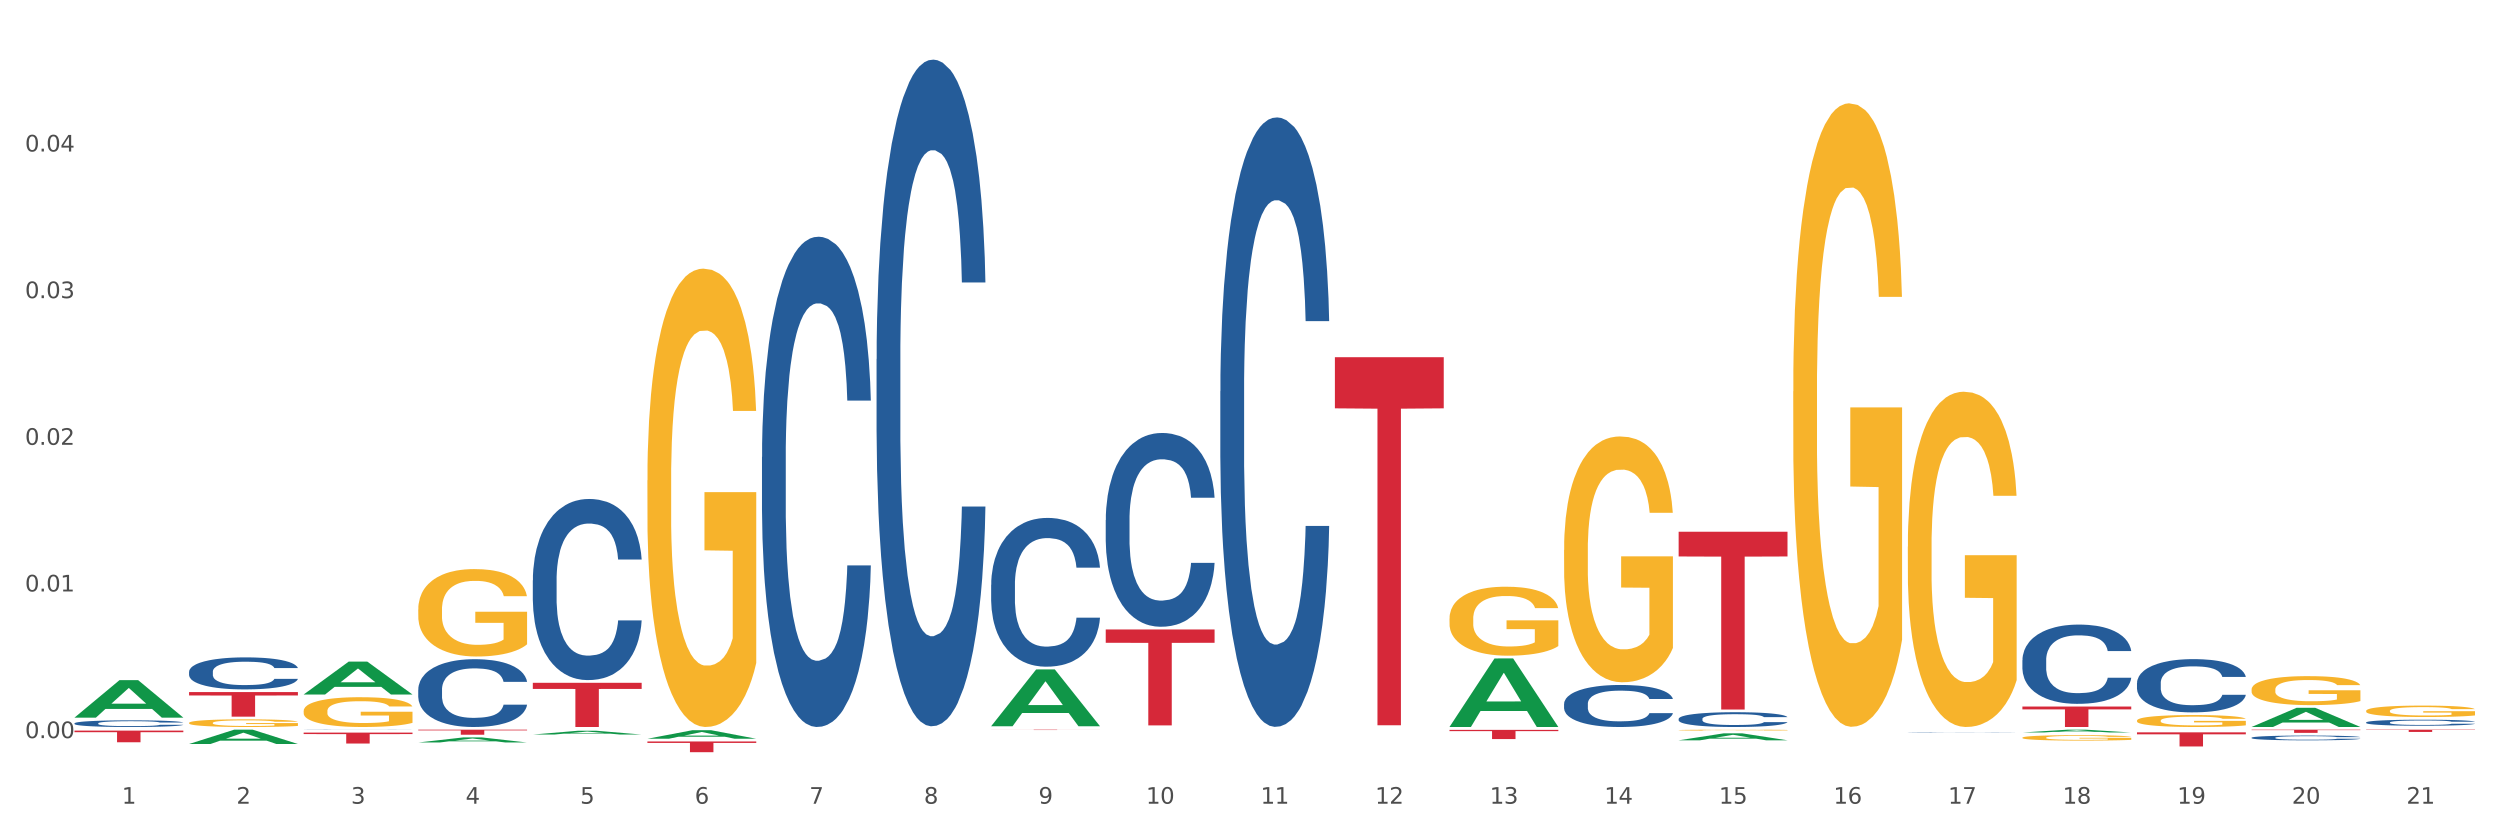 <?xml version="1.0" encoding="utf-8" standalone="no"?>
<!DOCTYPE svg PUBLIC "-//W3C//DTD SVG 1.1//EN"
  "http://www.w3.org/Graphics/SVG/1.1/DTD/svg11.dtd">
<svg xmlns:xlink="http://www.w3.org/1999/xlink" width="1080pt" height="360pt" viewBox="0 0 1080 360" xmlns="http://www.w3.org/2000/svg" version="1.1">
 <rect x="0" y="0" width="1080" height="360" fill="#333333" stroke="none"/>
 <defs>
  <style type="text/css">*{stroke-linejoin: round; stroke-linecap: butt}</style>
 </defs>
 <g id="figure_1">
  <g id="patch_1">
   <path d="M 0 360 
L 1080 360 
L 1080 0 
L 0 0 
z
" style="fill: #ffffff; stroke: #ffffff; stroke-linejoin: miter"/>
  </g>
  <g id="axes_1">
   <g id="matplotlib.axis_1">
    <g id="xtick_1">
     <g id="text_1">
      <!-- 1 -->
      <g style="fill: #4d4d4d" transform="translate(52.633 347.204) scale(0.096 -0.096)">
       <defs>
        <path id="DejaVuSans-31" d="M 794 531 
L 1825 531 
L 1825 4091 
L 703 3866 
L 703 4441 
L 1819 4666 
L 2450 4666 
L 2450 531 
L 3481 531 
L 3481 0 
L 794 0 
L 794 531 
z
" transform="scale(0.016)"/>
       </defs>
       <use xlink:href="#DejaVuSans-31"/>
      </g>
     </g>
    </g>
    <g id="xtick_2">
     <g id="text_2">
      <!-- 2 -->
      <g style="fill: #4d4d4d" transform="translate(102.133 347.204) scale(0.096 -0.096)">
       <defs>
        <path id="DejaVuSans-32" d="M 1228 531 
L 3431 531 
L 3431 0 
L 469 0 
L 469 531 
Q 828 903 1448 1529 
Q 2069 2156 2228 2338 
Q 2531 2678 2651 2914 
Q 2772 3150 2772 3378 
Q 2772 3750 2511 3984 
Q 2250 4219 1831 4219 
Q 1534 4219 1204 4116 
Q 875 4013 500 3803 
L 500 4441 
Q 881 4594 1212 4672 
Q 1544 4750 1819 4750 
Q 2544 4750 2975 4387 
Q 3406 4025 3406 3419 
Q 3406 3131 3298 2873 
Q 3191 2616 2906 2266 
Q 2828 2175 2409 1742 
Q 1991 1309 1228 531 
z
" transform="scale(0.016)"/>
       </defs>
       <use xlink:href="#DejaVuSans-32"/>
      </g>
     </g>
    </g>
    <g id="xtick_3">
     <g id="text_3">
      <!-- 3 -->
      <g style="fill: #4d4d4d" transform="translate(151.633 347.204) scale(0.096 -0.096)">
       <defs>
        <path id="DejaVuSans-33" d="M 2597 2516 
Q 3050 2419 3304 2112 
Q 3559 1806 3559 1356 
Q 3559 666 3084 287 
Q 2609 -91 1734 -91 
Q 1441 -91 1130 -33 
Q 819 25 488 141 
L 488 750 
Q 750 597 1062 519 
Q 1375 441 1716 441 
Q 2309 441 2620 675 
Q 2931 909 2931 1356 
Q 2931 1769 2642 2001 
Q 2353 2234 1838 2234 
L 1294 2234 
L 1294 2753 
L 1863 2753 
Q 2328 2753 2575 2939 
Q 2822 3125 2822 3475 
Q 2822 3834 2567 4026 
Q 2313 4219 1838 4219 
Q 1578 4219 1281 4162 
Q 984 4106 628 3988 
L 628 4550 
Q 988 4650 1302 4700 
Q 1616 4750 1894 4750 
Q 2613 4750 3031 4423 
Q 3450 4097 3450 3541 
Q 3450 3153 3228 2886 
Q 3006 2619 2597 2516 
z
" transform="scale(0.016)"/>
       </defs>
       <use xlink:href="#DejaVuSans-33"/>
      </g>
     </g>
    </g>
    <g id="xtick_4">
     <g id="text_4">
      <!-- 4 -->
      <g style="fill: #4d4d4d" transform="translate(201.133 347.204) scale(0.096 -0.096)">
       <defs>
        <path id="DejaVuSans-34" d="M 2419 4116 
L 825 1625 
L 2419 1625 
L 2419 4116 
z
M 2253 4666 
L 3047 4666 
L 3047 1625 
L 3713 1625 
L 3713 1100 
L 3047 1100 
L 3047 0 
L 2419 0 
L 2419 1100 
L 313 1100 
L 313 1709 
L 2253 4666 
z
" transform="scale(0.016)"/>
       </defs>
       <use xlink:href="#DejaVuSans-34"/>
      </g>
     </g>
    </g>
    <g id="xtick_5">
     <g id="text_5">
      <!-- 5 -->
      <g style="fill: #4d4d4d" transform="translate(250.633 347.204) scale(0.096 -0.096)">
       <defs>
        <path id="DejaVuSans-35" d="M 691 4666 
L 3169 4666 
L 3169 4134 
L 1269 4134 
L 1269 2991 
Q 1406 3038 1543 3061 
Q 1681 3084 1819 3084 
Q 2600 3084 3056 2656 
Q 3513 2228 3513 1497 
Q 3513 744 3044 326 
Q 2575 -91 1722 -91 
Q 1428 -91 1123 -41 
Q 819 9 494 109 
L 494 744 
Q 775 591 1075 516 
Q 1375 441 1709 441 
Q 2250 441 2565 725 
Q 2881 1009 2881 1497 
Q 2881 1984 2565 2268 
Q 2250 2553 1709 2553 
Q 1456 2553 1204 2497 
Q 953 2441 691 2322 
L 691 4666 
z
" transform="scale(0.016)"/>
       </defs>
       <use xlink:href="#DejaVuSans-35"/>
      </g>
     </g>
    </g>
    <g id="xtick_6">
     <g id="text_6">
      <!-- 6 -->
      <g style="fill: #4d4d4d" transform="translate(300.134 347.204) scale(0.096 -0.096)">
       <defs>
        <path id="DejaVuSans-36" d="M 2113 2584 
Q 1688 2584 1439 2293 
Q 1191 2003 1191 1497 
Q 1191 994 1439 701 
Q 1688 409 2113 409 
Q 2538 409 2786 701 
Q 3034 994 3034 1497 
Q 3034 2003 2786 2293 
Q 2538 2584 2113 2584 
z
M 3366 4563 
L 3366 3988 
Q 3128 4100 2886 4159 
Q 2644 4219 2406 4219 
Q 1781 4219 1451 3797 
Q 1122 3375 1075 2522 
Q 1259 2794 1537 2939 
Q 1816 3084 2150 3084 
Q 2853 3084 3261 2657 
Q 3669 2231 3669 1497 
Q 3669 778 3244 343 
Q 2819 -91 2113 -91 
Q 1303 -91 875 529 
Q 447 1150 447 2328 
Q 447 3434 972 4092 
Q 1497 4750 2381 4750 
Q 2619 4750 2861 4703 
Q 3103 4656 3366 4563 
z
" transform="scale(0.016)"/>
       </defs>
       <use xlink:href="#DejaVuSans-36"/>
      </g>
     </g>
    </g>
    <g id="xtick_7">
     <g id="text_7">
      <!-- 7 -->
      <g style="fill: #4d4d4d" transform="translate(349.634 347.204) scale(0.096 -0.096)">
       <defs>
        <path id="DejaVuSans-37" d="M 525 4666 
L 3525 4666 
L 3525 4397 
L 1831 0 
L 1172 0 
L 2766 4134 
L 525 4134 
L 525 4666 
z
" transform="scale(0.016)"/>
       </defs>
       <use xlink:href="#DejaVuSans-37"/>
      </g>
     </g>
    </g>
    <g id="xtick_8">
     <g id="text_8">
      <!-- 8 -->
      <g style="fill: #4d4d4d" transform="translate(399.134 347.204) scale(0.096 -0.096)">
       <defs>
        <path id="DejaVuSans-38" d="M 2034 2216 
Q 1584 2216 1326 1975 
Q 1069 1734 1069 1313 
Q 1069 891 1326 650 
Q 1584 409 2034 409 
Q 2484 409 2743 651 
Q 3003 894 3003 1313 
Q 3003 1734 2745 1975 
Q 2488 2216 2034 2216 
z
M 1403 2484 
Q 997 2584 770 2862 
Q 544 3141 544 3541 
Q 544 4100 942 4425 
Q 1341 4750 2034 4750 
Q 2731 4750 3128 4425 
Q 3525 4100 3525 3541 
Q 3525 3141 3298 2862 
Q 3072 2584 2669 2484 
Q 3125 2378 3379 2068 
Q 3634 1759 3634 1313 
Q 3634 634 3220 271 
Q 2806 -91 2034 -91 
Q 1263 -91 848 271 
Q 434 634 434 1313 
Q 434 1759 690 2068 
Q 947 2378 1403 2484 
z
M 1172 3481 
Q 1172 3119 1398 2916 
Q 1625 2713 2034 2713 
Q 2441 2713 2670 2916 
Q 2900 3119 2900 3481 
Q 2900 3844 2670 4047 
Q 2441 4250 2034 4250 
Q 1625 4250 1398 4047 
Q 1172 3844 1172 3481 
z
" transform="scale(0.016)"/>
       </defs>
       <use xlink:href="#DejaVuSans-38"/>
      </g>
     </g>
    </g>
    <g id="xtick_9">
     <g id="text_9">
      <!-- 9 -->
      <g style="fill: #4d4d4d" transform="translate(448.634 347.204) scale(0.096 -0.096)">
       <defs>
        <path id="DejaVuSans-39" d="M 703 97 
L 703 672 
Q 941 559 1184 500 
Q 1428 441 1663 441 
Q 2288 441 2617 861 
Q 2947 1281 2994 2138 
Q 2813 1869 2534 1725 
Q 2256 1581 1919 1581 
Q 1219 1581 811 2004 
Q 403 2428 403 3163 
Q 403 3881 828 4315 
Q 1253 4750 1959 4750 
Q 2769 4750 3195 4129 
Q 3622 3509 3622 2328 
Q 3622 1225 3098 567 
Q 2575 -91 1691 -91 
Q 1453 -91 1209 -44 
Q 966 3 703 97 
z
M 1959 2075 
Q 2384 2075 2632 2365 
Q 2881 2656 2881 3163 
Q 2881 3666 2632 3958 
Q 2384 4250 1959 4250 
Q 1534 4250 1286 3958 
Q 1038 3666 1038 3163 
Q 1038 2656 1286 2365 
Q 1534 2075 1959 2075 
z
" transform="scale(0.016)"/>
       </defs>
       <use xlink:href="#DejaVuSans-39"/>
      </g>
     </g>
    </g>
    <g id="xtick_10">
     <g id="text_10">
      <!-- 10 -->
      <g style="fill: #4d4d4d" transform="translate(495.079 347.204) scale(0.096 -0.096)">
       <defs>
        <path id="DejaVuSans-30" d="M 2034 4250 
Q 1547 4250 1301 3770 
Q 1056 3291 1056 2328 
Q 1056 1369 1301 889 
Q 1547 409 2034 409 
Q 2525 409 2770 889 
Q 3016 1369 3016 2328 
Q 3016 3291 2770 3770 
Q 2525 4250 2034 4250 
z
M 2034 4750 
Q 2819 4750 3233 4129 
Q 3647 3509 3647 2328 
Q 3647 1150 3233 529 
Q 2819 -91 2034 -91 
Q 1250 -91 836 529 
Q 422 1150 422 2328 
Q 422 3509 836 4129 
Q 1250 4750 2034 4750 
z
" transform="scale(0.016)"/>
       </defs>
       <use xlink:href="#DejaVuSans-31"/>
       <use xlink:href="#DejaVuSans-30" transform="translate(63.623 0)"/>
      </g>
     </g>
    </g>
    <g id="xtick_11">
     <g id="text_11">
      <!-- 11 -->
      <g style="fill: #4d4d4d" transform="translate(544.58 347.204) scale(0.096 -0.096)">
       <use xlink:href="#DejaVuSans-31"/>
       <use xlink:href="#DejaVuSans-31" transform="translate(63.623 0)"/>
      </g>
     </g>
    </g>
    <g id="xtick_12">
     <g id="text_12">
      <!-- 12 -->
      <g style="fill: #4d4d4d" transform="translate(594.08 347.204) scale(0.096 -0.096)">
       <use xlink:href="#DejaVuSans-31"/>
       <use xlink:href="#DejaVuSans-32" transform="translate(63.623 0)"/>
      </g>
     </g>
    </g>
    <g id="xtick_13">
     <g id="text_13">
      <!-- 13 -->
      <g style="fill: #4d4d4d" transform="translate(643.58 347.204) scale(0.096 -0.096)">
       <use xlink:href="#DejaVuSans-31"/>
       <use xlink:href="#DejaVuSans-33" transform="translate(63.623 0)"/>
      </g>
     </g>
    </g>
    <g id="xtick_14">
     <g id="text_14">
      <!-- 14 -->
      <g style="fill: #4d4d4d" transform="translate(693.08 347.204) scale(0.096 -0.096)">
       <use xlink:href="#DejaVuSans-31"/>
       <use xlink:href="#DejaVuSans-34" transform="translate(63.623 0)"/>
      </g>
     </g>
    </g>
    <g id="xtick_15">
     <g id="text_15">
      <!-- 15 -->
      <g style="fill: #4d4d4d" transform="translate(742.58 347.204) scale(0.096 -0.096)">
       <use xlink:href="#DejaVuSans-31"/>
       <use xlink:href="#DejaVuSans-35" transform="translate(63.623 0)"/>
      </g>
     </g>
    </g>
    <g id="xtick_16">
     <g id="text_16">
      <!-- 16 -->
      <g style="fill: #4d4d4d" transform="translate(792.08 347.204) scale(0.096 -0.096)">
       <use xlink:href="#DejaVuSans-31"/>
       <use xlink:href="#DejaVuSans-36" transform="translate(63.623 0)"/>
      </g>
     </g>
    </g>
    <g id="xtick_17">
     <g id="text_17">
      <!-- 17 -->
      <g style="fill: #4d4d4d" transform="translate(841.58 347.204) scale(0.096 -0.096)">
       <use xlink:href="#DejaVuSans-31"/>
       <use xlink:href="#DejaVuSans-37" transform="translate(63.623 0)"/>
      </g>
     </g>
    </g>
    <g id="xtick_18">
     <g id="text_18">
      <!-- 18 -->
      <g style="fill: #4d4d4d" transform="translate(891.08 347.204) scale(0.096 -0.096)">
       <use xlink:href="#DejaVuSans-31"/>
       <use xlink:href="#DejaVuSans-38" transform="translate(63.623 0)"/>
      </g>
     </g>
    </g>
    <g id="xtick_19">
     <g id="text_19">
      <!-- 19 -->
      <g style="fill: #4d4d4d" transform="translate(940.58 347.204) scale(0.096 -0.096)">
       <use xlink:href="#DejaVuSans-31"/>
       <use xlink:href="#DejaVuSans-39" transform="translate(63.623 0)"/>
      </g>
     </g>
    </g>
    <g id="xtick_20">
     <g id="text_20">
      <!-- 20 -->
      <g style="fill: #4d4d4d" transform="translate(990.08 347.204) scale(0.096 -0.096)">
       <use xlink:href="#DejaVuSans-32"/>
       <use xlink:href="#DejaVuSans-30" transform="translate(63.623 0)"/>
      </g>
     </g>
    </g>
    <g id="xtick_21">
     <g id="text_21">
      <!-- 21 -->
      <g style="fill: #4d4d4d" transform="translate(1039.58 347.204) scale(0.096 -0.096)">
       <use xlink:href="#DejaVuSans-32"/>
       <use xlink:href="#DejaVuSans-31" transform="translate(63.623 0)"/>
      </g>
     </g>
    </g>
    <g id="xtick_22"/>
    <g id="xtick_23"/>
    <g id="xtick_24"/>
    <g id="xtick_25"/>
    <g id="xtick_26"/>
    <g id="xtick_27"/>
    <g id="xtick_28"/>
    <g id="xtick_29"/>
    <g id="xtick_30"/>
    <g id="xtick_31"/>
    <g id="xtick_32"/>
    <g id="xtick_33"/>
    <g id="xtick_34"/>
    <g id="xtick_35"/>
    <g id="xtick_36"/>
    <g id="xtick_37"/>
    <g id="xtick_38"/>
    <g id="xtick_39"/>
    <g id="xtick_40"/>
    <g id="xtick_41"/>
   </g>
   <g id="matplotlib.axis_2">
    <g id="ytick_1">
     <g id="text_22">
      <!-- 0.00 -->
      <g style="fill: #4d4d4d" transform="translate(10.8 318.869) scale(0.096 -0.096)">
       <defs>
        <path id="DejaVuSans-2e" d="M 684 794 
L 1344 794 
L 1344 0 
L 684 0 
L 684 794 
z
" transform="scale(0.016)"/>
       </defs>
       <use xlink:href="#DejaVuSans-30"/>
       <use xlink:href="#DejaVuSans-2e" transform="translate(63.623 0)"/>
       <use xlink:href="#DejaVuSans-30" transform="translate(95.41 0)"/>
       <use xlink:href="#DejaVuSans-30" transform="translate(159.033 0)"/>
      </g>
     </g>
    </g>
    <g id="ytick_2">
     <g id="text_23">
      <!-- 0.01 -->
      <g style="fill: #4d4d4d" transform="translate(10.8 255.515) scale(0.096 -0.096)">
       <use xlink:href="#DejaVuSans-30"/>
       <use xlink:href="#DejaVuSans-2e" transform="translate(63.623 0)"/>
       <use xlink:href="#DejaVuSans-30" transform="translate(95.41 0)"/>
       <use xlink:href="#DejaVuSans-31" transform="translate(159.033 0)"/>
      </g>
     </g>
    </g>
    <g id="ytick_3">
     <g id="text_24">
      <!-- 0.02 -->
      <g style="fill: #4d4d4d" transform="translate(10.8 192.16) scale(0.096 -0.096)">
       <use xlink:href="#DejaVuSans-30"/>
       <use xlink:href="#DejaVuSans-2e" transform="translate(63.623 0)"/>
       <use xlink:href="#DejaVuSans-30" transform="translate(95.41 0)"/>
       <use xlink:href="#DejaVuSans-32" transform="translate(159.033 0)"/>
      </g>
     </g>
    </g>
    <g id="ytick_4">
     <g id="text_25">
      <!-- 0.03 -->
      <g style="fill: #4d4d4d" transform="translate(10.8 128.805) scale(0.096 -0.096)">
       <use xlink:href="#DejaVuSans-30"/>
       <use xlink:href="#DejaVuSans-2e" transform="translate(63.623 0)"/>
       <use xlink:href="#DejaVuSans-30" transform="translate(95.41 0)"/>
       <use xlink:href="#DejaVuSans-33" transform="translate(159.033 0)"/>
      </g>
     </g>
    </g>
    <g id="ytick_5">
     <g id="text_26">
      <!-- 0.04 -->
      <g style="fill: #4d4d4d" transform="translate(10.8 65.45) scale(0.096 -0.096)">
       <use xlink:href="#DejaVuSans-30"/>
       <use xlink:href="#DejaVuSans-2e" transform="translate(63.623 0)"/>
       <use xlink:href="#DejaVuSans-30" transform="translate(95.41 0)"/>
       <use xlink:href="#DejaVuSans-34" transform="translate(159.033 0)"/>
      </g>
     </g>
    </g>
    <g id="ytick_6"/>
    <g id="ytick_7"/>
    <g id="ytick_8"/>
    <g id="ytick_9"/>
    <g id="ytick_10"/>
   </g>
   <g id="PolyCollection_1">
    <path d="M 32.175 309.991 
L 32.223 309.976 
L 51.615 293.819 
L 59.663 293.804 
L 79.2 310.021 
L 69.892 310.021 
L 65.674 306.245 
L 45.652 306.245 
L 45.507 306.306 
L 41.435 310.021 
L 32.175 310.021 
L 32.175 309.991 
L 48.173 303.991 
L 63.153 303.976 
L 55.736 297.261 
L 55.639 297.23 
L 55.542 297.276 
L 48.125 303.976 
L 48.173 303.991 
L 32.175 309.991 
z
" clip-path="url(#p4b5a62976f)" style="fill: #109648"/>
    <path d="M 81.675 321.398 
L 81.723 321.392 
L 101.115 315.228 
L 109.163 315.222 
L 128.7 321.41 
L 119.392 321.41 
L 115.174 319.969 
L 95.152 319.969 
L 95.007 319.992 
L 90.935 321.41 
L 81.675 321.41 
L 81.675 321.398 
L 97.673 319.109 
L 112.653 319.103 
L 105.236 316.541 
L 105.139 316.529 
L 105.042 316.547 
L 97.625 319.103 
L 97.673 319.109 
L 81.675 321.398 
z
" clip-path="url(#p4b5a62976f)" style="fill: #109648"/>
    <path d="M 131.175 300.009 
L 131.223 299.995 
L 150.615 285.824 
L 158.663 285.811 
L 178.2 300.035 
L 168.892 300.035 
L 164.674 296.723 
L 144.652 296.723 
L 144.507 296.776 
L 140.435 300.035 
L 131.175 300.035 
L 131.175 300.009 
L 147.173 294.746 
L 162.153 294.733 
L 154.736 288.843 
L 154.639 288.816 
L 154.542 288.856 
L 147.125 294.733 
L 147.173 294.746 
L 131.175 300.009 
z
" clip-path="url(#p4b5a62976f)" style="fill: #109648"/>
    <path d="M 279.675 207.548 
L 279.731 207.367 
L 279.731 200.857 
L 279.842 195.251 
L 280.397 181.688 
L 281.23 170.475 
L 281.84 164.508 
L 282.451 159.625 
L 283.173 154.742 
L 284.061 149.678 
L 285.671 142.264 
L 286.67 138.466 
L 287.892 134.488 
L 290.113 128.701 
L 291.723 125.446 
L 293.388 122.733 
L 296.109 119.478 
L 297.885 118.031 
L 299.773 116.946 
L 302.049 116.223 
L 303.77 116.042 
L 307.546 116.584 
L 310.766 118.212 
L 312.32 119.478 
L 314.319 121.648 
L 315.374 123.095 
L 317.095 125.988 
L 318.872 129.786 
L 320.093 133.041 
L 321.925 139.19 
L 323.313 145.338 
L 324.59 152.934 
L 325.256 158.178 
L 325.756 163.061 
L 326.2 168.667 
L 326.644 177.528 
L 316.651 177.528 
L 316.262 171.199 
L 315.652 165.231 
L 314.763 159.444 
L 313.986 155.827 
L 312.654 151.306 
L 311.432 148.413 
L 310.155 146.242 
L 308.601 144.434 
L 307.379 143.53 
L 305.658 142.806 
L 302.271 142.987 
L 299.995 144.434 
L 298.441 146.242 
L 297.441 147.87 
L 296.553 149.678 
L 295.554 152.21 
L 294.388 156.008 
L 293.555 159.444 
L 292.722 163.784 
L 292.056 168.124 
L 291.445 173.188 
L 290.945 178.613 
L 290.557 184.219 
L 290.224 191.091 
L 289.946 202.484 
L 289.946 227.26 
L 290.057 232.866 
L 290.335 240.28 
L 290.668 245.887 
L 291.223 252.578 
L 291.723 257.099 
L 292.667 263.609 
L 293.721 269.034 
L 294.554 272.47 
L 295.387 275.364 
L 296.831 279.342 
L 298.441 282.598 
L 299.829 284.587 
L 301.716 286.395 
L 302.993 287.119 
L 304.104 287.48 
L 306.824 287.48 
L 308.767 286.938 
L 310.932 285.672 
L 312.598 284.044 
L 313.986 282.055 
L 315.541 278.8 
L 316.54 275.726 
L 316.54 237.93 
L 304.326 237.749 
L 304.326 212.612 
L 326.7 212.612 
L 326.7 286.395 
L 325.756 290.193 
L 324.701 293.629 
L 323.591 296.703 
L 321.925 300.501 
L 319.927 304.118 
L 318.15 306.65 
L 316.262 308.82 
L 314.042 310.809 
L 311.155 312.617 
L 309.378 313.341 
L 307.157 313.883 
L 304.548 314.064 
L 302.271 313.703 
L 300.051 312.798 
L 297.719 311.171 
L 295.443 308.82 
L 293.721 306.469 
L 292 303.575 
L 290.168 299.778 
L 288.725 296.161 
L 287.614 292.906 
L 286.393 288.746 
L 285.06 283.321 
L 284.061 278.438 
L 283.173 273.375 
L 282.229 266.864 
L 281.563 261.258 
L 280.896 254.205 
L 280.508 248.961 
L 280.064 240.823 
L 279.731 229.43 
L 279.675 207.548 
z
" clip-path="url(#p4b5a62976f)" style="fill: #f7b32b"/>
    <path d="M 81.675 312.284 
L 81.731 312.281 
L 81.731 312.172 
L 81.842 312.078 
L 82.397 311.852 
L 83.23 311.664 
L 83.84 311.565 
L 84.451 311.483 
L 85.173 311.401 
L 86.061 311.317 
L 87.671 311.193 
L 88.67 311.129 
L 89.892 311.063 
L 92.113 310.966 
L 93.723 310.912 
L 95.388 310.866 
L 98.109 310.812 
L 99.885 310.788 
L 101.773 310.77 
L 104.049 310.758 
L 105.77 310.755 
L 109.546 310.764 
L 112.766 310.791 
L 114.32 310.812 
L 116.319 310.848 
L 117.374 310.873 
L 119.095 310.921 
L 120.872 310.984 
L 122.093 311.039 
L 123.925 311.142 
L 125.313 311.244 
L 126.59 311.371 
L 127.256 311.459 
L 127.756 311.54 
L 128.2 311.634 
L 128.644 311.782 
L 118.651 311.782 
L 118.262 311.676 
L 117.652 311.577 
L 116.763 311.48 
L 115.986 311.42 
L 114.654 311.344 
L 113.432 311.296 
L 112.155 311.259 
L 110.601 311.229 
L 109.379 311.214 
L 107.658 311.202 
L 104.271 311.205 
L 101.995 311.229 
L 100.441 311.259 
L 99.441 311.287 
L 98.553 311.317 
L 97.554 311.359 
L 96.388 311.423 
L 95.555 311.48 
L 94.722 311.553 
L 94.056 311.625 
L 93.445 311.71 
L 92.945 311.8 
L 92.557 311.894 
L 92.224 312.009 
L 91.946 312.199 
L 91.946 312.613 
L 92.057 312.707 
L 92.335 312.831 
L 92.668 312.925 
L 93.223 313.037 
L 93.723 313.112 
L 94.667 313.221 
L 95.721 313.312 
L 96.554 313.369 
L 97.387 313.417 
L 98.831 313.484 
L 100.441 313.538 
L 101.829 313.572 
L 103.716 313.602 
L 104.993 313.614 
L 106.104 313.62 
L 108.824 313.62 
L 110.767 313.611 
L 112.932 313.59 
L 114.598 313.562 
L 115.986 313.529 
L 117.541 313.475 
L 118.54 313.423 
L 118.54 312.792 
L 106.326 312.789 
L 106.326 312.369 
L 128.7 312.369 
L 128.7 313.602 
L 127.756 313.665 
L 126.701 313.723 
L 125.591 313.774 
L 123.925 313.838 
L 121.927 313.898 
L 120.15 313.94 
L 118.262 313.977 
L 116.042 314.01 
L 113.155 314.04 
L 111.378 314.052 
L 109.157 314.061 
L 106.548 314.064 
L 104.271 314.058 
L 102.051 314.043 
L 99.719 314.016 
L 97.443 313.977 
L 95.721 313.937 
L 94 313.889 
L 92.168 313.825 
L 90.725 313.765 
L 89.614 313.711 
L 88.393 313.641 
L 87.06 313.55 
L 86.061 313.469 
L 85.173 313.384 
L 84.229 313.275 
L 83.563 313.182 
L 82.896 313.064 
L 82.508 312.976 
L 82.064 312.84 
L 81.731 312.65 
L 81.675 312.284 
z
" clip-path="url(#p4b5a62976f)" style="fill: #f7b32b"/>
    <path d="M 131.175 307.141 
L 131.231 307.129 
L 131.231 306.706 
L 131.342 306.342 
L 131.897 305.46 
L 132.73 304.731 
L 133.34 304.343 
L 133.951 304.026 
L 134.673 303.709 
L 135.561 303.38 
L 137.171 302.898 
L 138.17 302.651 
L 139.392 302.392 
L 141.613 302.016 
L 143.223 301.804 
L 144.888 301.628 
L 147.609 301.417 
L 149.385 301.323 
L 151.273 301.252 
L 153.549 301.205 
L 155.27 301.193 
L 159.046 301.229 
L 162.266 301.334 
L 163.82 301.417 
L 165.819 301.558 
L 166.874 301.652 
L 168.595 301.84 
L 170.372 302.087 
L 171.593 302.298 
L 173.425 302.698 
L 174.813 303.097 
L 176.09 303.591 
L 176.756 303.932 
L 177.256 304.249 
L 177.7 304.614 
L 178.144 305.19 
L 168.151 305.19 
L 167.762 304.778 
L 167.152 304.39 
L 166.263 304.014 
L 165.486 303.779 
L 164.154 303.485 
L 162.932 303.297 
L 161.655 303.156 
L 160.101 303.039 
L 158.879 302.98 
L 157.158 302.933 
L 153.771 302.945 
L 151.495 303.039 
L 149.941 303.156 
L 148.941 303.262 
L 148.053 303.38 
L 147.054 303.544 
L 145.888 303.791 
L 145.055 304.014 
L 144.222 304.296 
L 143.556 304.578 
L 142.945 304.908 
L 142.445 305.26 
L 142.057 305.625 
L 141.724 306.071 
L 141.446 306.812 
L 141.446 308.422 
L 141.557 308.787 
L 141.835 309.268 
L 142.168 309.633 
L 142.723 310.068 
L 143.223 310.362 
L 144.167 310.785 
L 145.221 311.137 
L 146.054 311.361 
L 146.887 311.549 
L 148.331 311.807 
L 149.941 312.019 
L 151.329 312.148 
L 153.216 312.266 
L 154.493 312.313 
L 155.604 312.336 
L 158.324 312.336 
L 160.267 312.301 
L 162.432 312.219 
L 164.098 312.113 
L 165.486 311.984 
L 167.041 311.772 
L 168.04 311.572 
L 168.04 309.116 
L 155.826 309.104 
L 155.826 307.47 
L 178.2 307.47 
L 178.2 312.266 
L 177.256 312.513 
L 176.201 312.736 
L 175.091 312.936 
L 173.425 313.183 
L 171.427 313.418 
L 169.65 313.582 
L 167.762 313.723 
L 165.542 313.853 
L 162.655 313.97 
L 160.878 314.017 
L 158.657 314.052 
L 156.048 314.064 
L 153.771 314.041 
L 151.551 313.982 
L 149.219 313.876 
L 146.943 313.723 
L 145.221 313.571 
L 143.5 313.382 
L 141.668 313.136 
L 140.225 312.901 
L 139.114 312.689 
L 137.893 312.419 
L 136.56 312.066 
L 135.561 311.749 
L 134.673 311.419 
L 133.729 310.996 
L 133.063 310.632 
L 132.396 310.174 
L 132.008 309.833 
L 131.564 309.304 
L 131.231 308.563 
L 131.175 307.141 
z
" clip-path="url(#p4b5a62976f)" style="fill: #f7b32b"/>
    <path d="M 180.675 263.298 
L 180.731 263.263 
L 180.731 262.021 
L 180.842 260.952 
L 181.397 258.365 
L 182.23 256.227 
L 182.84 255.089 
L 183.451 254.157 
L 184.173 253.226 
L 185.061 252.26 
L 186.671 250.846 
L 187.67 250.122 
L 188.892 249.363 
L 191.113 248.259 
L 192.723 247.638 
L 194.388 247.121 
L 197.109 246.5 
L 198.885 246.224 
L 200.773 246.017 
L 203.049 245.879 
L 204.77 245.845 
L 208.546 245.948 
L 211.766 246.259 
L 213.32 246.5 
L 215.319 246.914 
L 216.374 247.19 
L 218.095 247.742 
L 219.872 248.466 
L 221.093 249.087 
L 222.925 250.26 
L 224.313 251.432 
L 225.59 252.881 
L 226.256 253.881 
L 226.756 254.813 
L 227.2 255.882 
L 227.644 257.572 
L 217.651 257.572 
L 217.262 256.365 
L 216.652 255.226 
L 215.763 254.123 
L 214.986 253.433 
L 213.654 252.571 
L 212.432 252.019 
L 211.155 251.605 
L 209.601 251.26 
L 208.379 251.087 
L 206.658 250.949 
L 203.271 250.984 
L 200.995 251.26 
L 199.441 251.605 
L 198.441 251.915 
L 197.553 252.26 
L 196.554 252.743 
L 195.388 253.467 
L 194.555 254.123 
L 193.722 254.951 
L 193.056 255.778 
L 192.445 256.744 
L 191.945 257.779 
L 191.557 258.848 
L 191.224 260.159 
L 190.946 262.332 
L 190.946 267.057 
L 191.057 268.127 
L 191.335 269.541 
L 191.668 270.61 
L 192.223 271.886 
L 192.723 272.748 
L 193.667 273.99 
L 194.721 275.025 
L 195.554 275.68 
L 196.387 276.232 
L 197.831 276.991 
L 199.441 277.612 
L 200.829 277.991 
L 202.716 278.336 
L 203.993 278.474 
L 205.104 278.543 
L 207.824 278.543 
L 209.767 278.44 
L 211.932 278.198 
L 213.598 277.888 
L 214.986 277.508 
L 216.541 276.887 
L 217.54 276.301 
L 217.54 269.092 
L 205.326 269.058 
L 205.326 264.263 
L 227.7 264.263 
L 227.7 278.336 
L 226.756 279.06 
L 225.701 279.716 
L 224.591 280.302 
L 222.925 281.027 
L 220.927 281.716 
L 219.15 282.199 
L 217.262 282.613 
L 215.042 282.993 
L 212.155 283.338 
L 210.378 283.475 
L 208.157 283.579 
L 205.548 283.613 
L 203.271 283.544 
L 201.051 283.372 
L 198.719 283.062 
L 196.443 282.613 
L 194.721 282.165 
L 193 281.613 
L 191.168 280.889 
L 189.725 280.199 
L 188.614 279.578 
L 187.393 278.785 
L 186.06 277.75 
L 185.061 276.819 
L 184.173 275.853 
L 183.229 274.611 
L 182.563 273.542 
L 181.896 272.197 
L 181.508 271.196 
L 181.064 269.644 
L 180.731 267.471 
L 180.675 263.298 
z
" clip-path="url(#p4b5a62976f)" style="fill: #f7b32b"/>
    <path d="M 626.175 267.23 
L 626.231 267.203 
L 626.231 266.223 
L 626.342 265.379 
L 626.897 263.337 
L 627.73 261.65 
L 628.34 260.751 
L 628.951 260.016 
L 629.673 259.282 
L 630.561 258.519 
L 632.171 257.403 
L 633.17 256.832 
L 634.392 256.233 
L 636.613 255.362 
L 638.223 254.872 
L 639.888 254.463 
L 642.609 253.974 
L 644.385 253.756 
L 646.273 253.592 
L 648.549 253.484 
L 650.27 253.456 
L 654.046 253.538 
L 657.266 253.783 
L 658.82 253.974 
L 660.819 254.3 
L 661.874 254.518 
L 663.595 254.953 
L 665.372 255.525 
L 666.593 256.015 
L 668.425 256.941 
L 669.813 257.866 
L 671.09 259.009 
L 671.756 259.799 
L 672.256 260.534 
L 672.7 261.377 
L 673.144 262.711 
L 663.151 262.711 
L 662.762 261.759 
L 662.152 260.86 
L 661.263 259.989 
L 660.486 259.445 
L 659.154 258.764 
L 657.932 258.329 
L 656.655 258.002 
L 655.101 257.73 
L 653.879 257.594 
L 652.158 257.485 
L 648.771 257.512 
L 646.495 257.73 
L 644.941 258.002 
L 643.941 258.247 
L 643.053 258.519 
L 642.054 258.9 
L 640.888 259.472 
L 640.055 259.989 
L 639.222 260.643 
L 638.556 261.296 
L 637.945 262.058 
L 637.445 262.875 
L 637.057 263.718 
L 636.724 264.753 
L 636.446 266.468 
L 636.446 270.197 
L 636.557 271.041 
L 636.835 272.157 
L 637.168 273.001 
L 637.723 274.008 
L 638.223 274.688 
L 639.167 275.668 
L 640.221 276.485 
L 641.054 277.002 
L 641.887 277.438 
L 643.331 278.036 
L 644.941 278.526 
L 646.329 278.826 
L 648.216 279.098 
L 649.493 279.207 
L 650.604 279.261 
L 653.324 279.261 
L 655.267 279.18 
L 657.432 278.989 
L 659.098 278.744 
L 660.486 278.445 
L 662.041 277.955 
L 663.04 277.492 
L 663.04 271.803 
L 650.826 271.776 
L 650.826 267.992 
L 673.2 267.992 
L 673.2 279.098 
L 672.256 279.67 
L 671.201 280.187 
L 670.091 280.65 
L 668.425 281.221 
L 666.427 281.766 
L 664.65 282.147 
L 662.762 282.473 
L 660.542 282.773 
L 657.655 283.045 
L 655.878 283.154 
L 653.657 283.236 
L 651.048 283.263 
L 648.771 283.208 
L 646.551 283.072 
L 644.219 282.827 
L 641.943 282.473 
L 640.221 282.12 
L 638.5 281.684 
L 636.668 281.112 
L 635.225 280.568 
L 634.114 280.078 
L 632.893 279.452 
L 631.56 278.635 
L 630.561 277.9 
L 629.673 277.138 
L 628.729 276.158 
L 628.063 275.314 
L 627.396 274.253 
L 627.008 273.463 
L 626.564 272.238 
L 626.231 270.524 
L 626.175 267.23 
z
" clip-path="url(#p4b5a62976f)" style="fill: #f7b32b"/>
    <path d="M 81.675 298.975 
L 128.7 298.975 
L 128.7 300.451 
L 110.202 300.461 
L 110.202 309.597 
L 100.062 309.597 
L 100.062 300.461 
L 81.675 300.451 
L 81.675 298.985 
L 81.675 298.975 
z
" clip-path="url(#p4b5a62976f)" style="fill: #d62839"/>
    <path d="M 32.175 315.613 
L 79.2 315.613 
L 79.2 316.313 
L 60.702 316.318 
L 60.702 320.65 
L 50.562 320.65 
L 50.562 316.318 
L 32.175 316.313 
L 32.175 315.618 
L 32.175 315.613 
z
" clip-path="url(#p4b5a62976f)" style="fill: #d62839"/>
    <path d="M 428.175 313.687 
L 428.223 313.664 
L 447.615 289.197 
L 455.663 289.174 
L 475.2 313.733 
L 465.892 313.733 
L 461.674 308.014 
L 441.652 308.014 
L 441.507 308.106 
L 437.435 313.733 
L 428.175 313.733 
L 428.175 313.687 
L 444.173 304.601 
L 459.153 304.578 
L 451.736 294.409 
L 451.639 294.363 
L 451.542 294.432 
L 444.125 304.578 
L 444.173 304.601 
L 428.175 313.687 
z
" clip-path="url(#p4b5a62976f)" style="fill: #109648"/>
    <path d="M 675.675 237.619 
L 675.731 237.522 
L 675.731 234.031 
L 675.842 231.024 
L 676.397 223.75 
L 677.23 217.736 
L 677.84 214.536 
L 678.451 211.917 
L 679.173 209.298 
L 680.061 206.583 
L 681.671 202.606 
L 682.67 200.569 
L 683.892 198.435 
L 686.113 195.332 
L 687.723 193.586 
L 689.388 192.131 
L 692.109 190.385 
L 693.885 189.609 
L 695.773 189.027 
L 698.049 188.639 
L 699.77 188.542 
L 703.546 188.833 
L 706.766 189.706 
L 708.32 190.385 
L 710.319 191.549 
L 711.374 192.325 
L 713.095 193.877 
L 714.872 195.914 
L 716.093 197.659 
L 717.925 200.957 
L 719.313 204.255 
L 720.59 208.328 
L 721.256 211.141 
L 721.756 213.76 
L 722.2 216.766 
L 722.644 221.519 
L 712.651 221.519 
L 712.262 218.124 
L 711.652 214.924 
L 710.763 211.82 
L 709.986 209.88 
L 708.654 207.455 
L 707.432 205.904 
L 706.155 204.74 
L 704.601 203.77 
L 703.379 203.285 
L 701.658 202.897 
L 698.271 202.994 
L 695.995 203.77 
L 694.441 204.74 
L 693.441 205.613 
L 692.553 206.583 
L 691.554 207.94 
L 690.388 209.977 
L 689.555 211.82 
L 688.722 214.148 
L 688.056 216.475 
L 687.445 219.191 
L 686.945 222.101 
L 686.557 225.108 
L 686.224 228.793 
L 685.946 234.904 
L 685.946 248.191 
L 686.057 251.198 
L 686.335 255.174 
L 686.668 258.181 
L 687.223 261.77 
L 687.723 264.194 
L 688.667 267.686 
L 689.721 270.596 
L 690.554 272.439 
L 691.387 273.99 
L 692.831 276.124 
L 694.441 277.87 
L 695.829 278.937 
L 697.716 279.907 
L 698.993 280.295 
L 700.104 280.489 
L 702.824 280.489 
L 704.767 280.198 
L 706.932 279.519 
L 708.598 278.646 
L 709.986 277.579 
L 711.541 275.833 
L 712.54 274.184 
L 712.54 253.914 
L 700.326 253.817 
L 700.326 240.335 
L 722.7 240.335 
L 722.7 279.907 
L 721.756 281.944 
L 720.701 283.786 
L 719.591 285.435 
L 717.925 287.472 
L 715.927 289.412 
L 714.15 290.77 
L 712.262 291.934 
L 710.042 293 
L 707.155 293.97 
L 705.378 294.358 
L 703.157 294.649 
L 700.548 294.746 
L 698.271 294.552 
L 696.051 294.067 
L 693.719 293.194 
L 691.443 291.934 
L 689.721 290.673 
L 688 289.121 
L 686.168 287.084 
L 684.725 285.144 
L 683.614 283.398 
L 682.393 281.168 
L 681.06 278.258 
L 680.061 275.639 
L 679.173 272.924 
L 678.229 269.432 
L 677.563 266.425 
L 676.896 262.643 
L 676.508 259.83 
L 676.064 255.465 
L 675.731 249.355 
L 675.675 237.619 
z
" clip-path="url(#p4b5a62976f)" style="fill: #f7b32b"/>
    <path d="M 279.675 319.137 
L 279.723 319.134 
L 299.115 315.446 
L 307.163 315.442 
L 326.7 319.144 
L 317.392 319.144 
L 313.174 318.282 
L 293.152 318.282 
L 293.007 318.296 
L 288.935 319.144 
L 279.675 319.144 
L 279.675 319.137 
L 295.673 317.768 
L 310.653 317.764 
L 303.236 316.231 
L 303.139 316.224 
L 303.042 316.235 
L 295.625 317.764 
L 295.673 317.768 
L 279.675 319.137 
z
" clip-path="url(#p4b5a62976f)" style="fill: #109648"/>
    <path d="M 230.175 317.324 
L 230.223 317.322 
L 249.615 315.686 
L 257.663 315.684 
L 277.2 317.327 
L 267.892 317.327 
L 263.674 316.944 
L 243.652 316.944 
L 243.507 316.95 
L 239.435 317.327 
L 230.175 317.327 
L 230.175 317.324 
L 246.173 316.716 
L 261.153 316.714 
L 253.736 316.034 
L 253.639 316.031 
L 253.542 316.036 
L 246.125 316.714 
L 246.173 316.716 
L 230.175 317.324 
z
" clip-path="url(#p4b5a62976f)" style="fill: #109648"/>
    <path d="M 180.675 320.754 
L 180.723 320.752 
L 200.115 318.561 
L 208.163 318.559 
L 227.7 320.758 
L 218.392 320.758 
L 214.174 320.246 
L 194.152 320.246 
L 194.007 320.254 
L 189.935 320.758 
L 180.675 320.758 
L 180.675 320.754 
L 196.673 319.941 
L 211.653 319.938 
L 204.236 319.028 
L 204.139 319.024 
L 204.042 319.03 
L 196.625 319.938 
L 196.673 319.941 
L 180.675 320.754 
z
" clip-path="url(#p4b5a62976f)" style="fill: #109648"/>
    <path d="M 131.175 316.471 
L 178.2 316.471 
L 178.2 317.13 
L 159.702 317.134 
L 159.702 321.21 
L 149.562 321.21 
L 149.562 317.134 
L 131.175 317.13 
L 131.175 316.476 
L 131.175 316.471 
z
" clip-path="url(#p4b5a62976f)" style="fill: #d62839"/>
    <path d="M 180.675 315.222 
L 227.7 315.222 
L 227.7 315.525 
L 209.202 315.527 
L 209.202 317.402 
L 199.062 317.402 
L 199.062 315.527 
L 180.675 315.525 
L 180.675 315.224 
L 180.675 315.222 
z
" clip-path="url(#p4b5a62976f)" style="fill: #d62839"/>
    <path d="M 279.675 320.302 
L 326.7 320.302 
L 326.7 320.948 
L 308.202 320.952 
L 308.202 324.95 
L 298.062 324.95 
L 298.062 320.952 
L 279.675 320.948 
L 279.675 320.306 
L 279.675 320.302 
z
" clip-path="url(#p4b5a62976f)" style="fill: #d62839"/>
    <path d="M 972.675 297.878 
L 972.731 297.866 
L 972.731 297.455 
L 972.842 297.1 
L 973.397 296.243 
L 974.23 295.534 
L 974.84 295.157 
L 975.451 294.848 
L 976.173 294.539 
L 977.061 294.219 
L 978.671 293.75 
L 979.67 293.51 
L 980.892 293.259 
L 983.113 292.893 
L 984.723 292.687 
L 986.388 292.516 
L 989.109 292.31 
L 990.885 292.218 
L 992.773 292.15 
L 995.049 292.104 
L 996.77 292.092 
L 1000.546 292.127 
L 1003.766 292.23 
L 1005.32 292.31 
L 1007.319 292.447 
L 1008.374 292.538 
L 1010.095 292.721 
L 1011.872 292.961 
L 1013.093 293.167 
L 1014.925 293.556 
L 1016.313 293.945 
L 1017.59 294.425 
L 1018.256 294.757 
L 1018.756 295.065 
L 1019.2 295.42 
L 1019.644 295.98 
L 1009.651 295.98 
L 1009.262 295.58 
L 1008.652 295.202 
L 1007.763 294.837 
L 1006.986 294.608 
L 1005.654 294.322 
L 1004.432 294.139 
L 1003.155 294.002 
L 1001.601 293.888 
L 1000.379 293.83 
L 998.658 293.785 
L 995.271 293.796 
L 992.995 293.888 
L 991.441 294.002 
L 990.441 294.105 
L 989.553 294.219 
L 988.554 294.379 
L 987.388 294.619 
L 986.555 294.837 
L 985.722 295.111 
L 985.056 295.385 
L 984.445 295.706 
L 983.945 296.049 
L 983.557 296.403 
L 983.224 296.837 
L 982.946 297.558 
L 982.946 299.124 
L 983.057 299.479 
L 983.335 299.947 
L 983.668 300.302 
L 984.223 300.725 
L 984.723 301.011 
L 985.667 301.422 
L 986.721 301.765 
L 987.554 301.983 
L 988.387 302.166 
L 989.831 302.417 
L 991.441 302.623 
L 992.829 302.749 
L 994.716 302.863 
L 995.993 302.909 
L 997.104 302.932 
L 999.824 302.932 
L 1001.767 302.897 
L 1003.932 302.817 
L 1005.598 302.714 
L 1006.986 302.589 
L 1008.541 302.383 
L 1009.54 302.188 
L 1009.54 299.799 
L 997.326 299.787 
L 997.326 298.198 
L 1019.7 298.198 
L 1019.7 302.863 
L 1018.756 303.103 
L 1017.701 303.32 
L 1016.591 303.515 
L 1014.925 303.755 
L 1012.927 303.983 
L 1011.15 304.144 
L 1009.262 304.281 
L 1007.042 304.406 
L 1004.155 304.521 
L 1002.378 304.567 
L 1000.157 304.601 
L 997.548 304.612 
L 995.271 304.589 
L 993.051 304.532 
L 990.719 304.429 
L 988.443 304.281 
L 986.721 304.132 
L 985 303.949 
L 983.168 303.709 
L 981.725 303.48 
L 980.614 303.275 
L 979.393 303.012 
L 978.06 302.669 
L 977.061 302.36 
L 976.173 302.04 
L 975.229 301.628 
L 974.563 301.274 
L 973.896 300.828 
L 973.508 300.496 
L 973.064 299.982 
L 972.731 299.261 
L 972.675 297.878 
z
" clip-path="url(#p4b5a62976f)" style="fill: #f7b32b"/>
    <path d="M 1022.175 307.098 
L 1022.231 307.094 
L 1022.231 306.931 
L 1022.342 306.792 
L 1022.897 306.453 
L 1023.73 306.174 
L 1024.34 306.025 
L 1024.951 305.903 
L 1025.673 305.781 
L 1026.561 305.655 
L 1028.171 305.47 
L 1029.17 305.375 
L 1030.392 305.276 
L 1032.613 305.132 
L 1034.223 305.051 
L 1035.888 304.983 
L 1038.609 304.902 
L 1040.385 304.866 
L 1042.273 304.839 
L 1044.549 304.821 
L 1046.27 304.816 
L 1050.046 304.83 
L 1053.266 304.87 
L 1054.82 304.902 
L 1056.819 304.956 
L 1057.874 304.992 
L 1059.595 305.064 
L 1061.372 305.159 
L 1062.593 305.24 
L 1064.425 305.394 
L 1065.813 305.547 
L 1067.09 305.736 
L 1067.756 305.867 
L 1068.256 305.989 
L 1068.7 306.129 
L 1069.144 306.35 
L 1059.151 306.35 
L 1058.762 306.192 
L 1058.152 306.043 
L 1057.263 305.899 
L 1056.486 305.808 
L 1055.154 305.696 
L 1053.932 305.624 
L 1052.655 305.569 
L 1051.101 305.524 
L 1049.879 305.502 
L 1048.158 305.484 
L 1044.771 305.488 
L 1042.495 305.524 
L 1040.941 305.569 
L 1039.941 305.61 
L 1039.053 305.655 
L 1038.054 305.718 
L 1036.888 305.813 
L 1036.055 305.899 
L 1035.222 306.007 
L 1034.556 306.115 
L 1033.945 306.241 
L 1033.445 306.377 
L 1033.057 306.516 
L 1032.724 306.688 
L 1032.446 306.972 
L 1032.446 307.59 
L 1032.557 307.73 
L 1032.835 307.914 
L 1033.168 308.054 
L 1033.723 308.221 
L 1034.223 308.334 
L 1035.167 308.496 
L 1036.221 308.631 
L 1037.054 308.717 
L 1037.887 308.789 
L 1039.331 308.888 
L 1040.941 308.97 
L 1042.329 309.019 
L 1044.216 309.064 
L 1045.493 309.082 
L 1046.604 309.091 
L 1049.324 309.091 
L 1051.267 309.078 
L 1053.432 309.046 
L 1055.098 309.006 
L 1056.486 308.956 
L 1058.041 308.875 
L 1059.04 308.798 
L 1059.04 307.856 
L 1046.826 307.851 
L 1046.826 307.224 
L 1069.2 307.224 
L 1069.2 309.064 
L 1068.256 309.159 
L 1067.201 309.245 
L 1066.091 309.321 
L 1064.425 309.416 
L 1062.427 309.506 
L 1060.65 309.569 
L 1058.762 309.624 
L 1056.542 309.673 
L 1053.655 309.718 
L 1051.878 309.736 
L 1049.657 309.75 
L 1047.048 309.754 
L 1044.771 309.745 
L 1042.551 309.723 
L 1040.219 309.682 
L 1037.943 309.624 
L 1036.221 309.565 
L 1034.5 309.493 
L 1032.668 309.398 
L 1031.225 309.308 
L 1030.114 309.227 
L 1028.893 309.123 
L 1027.56 308.988 
L 1026.561 308.866 
L 1025.673 308.74 
L 1024.729 308.577 
L 1024.063 308.438 
L 1023.396 308.262 
L 1023.008 308.131 
L 1022.564 307.928 
L 1022.231 307.644 
L 1022.175 307.098 
z
" clip-path="url(#p4b5a62976f)" style="fill: #f7b32b"/>
    <path d="M 873.675 318.677 
L 873.731 318.675 
L 873.731 318.598 
L 873.842 318.532 
L 874.397 318.371 
L 875.23 318.238 
L 875.84 318.167 
L 876.451 318.11 
L 877.173 318.052 
L 878.061 317.992 
L 879.671 317.904 
L 880.67 317.859 
L 881.892 317.812 
L 884.113 317.743 
L 885.723 317.705 
L 887.388 317.673 
L 890.109 317.634 
L 891.885 317.617 
L 893.773 317.604 
L 896.049 317.596 
L 897.77 317.593 
L 901.546 317.6 
L 904.766 317.619 
L 906.32 317.634 
L 908.319 317.66 
L 909.374 317.677 
L 911.095 317.711 
L 912.872 317.756 
L 914.093 317.795 
L 915.925 317.868 
L 917.313 317.94 
L 918.59 318.03 
L 919.256 318.093 
L 919.756 318.15 
L 920.2 318.217 
L 920.644 318.322 
L 910.651 318.322 
L 910.262 318.247 
L 909.652 318.176 
L 908.763 318.108 
L 907.986 318.065 
L 906.654 318.011 
L 905.432 317.977 
L 904.155 317.951 
L 902.601 317.93 
L 901.379 317.919 
L 899.658 317.91 
L 896.271 317.913 
L 893.995 317.93 
L 892.441 317.951 
L 891.441 317.97 
L 890.553 317.992 
L 889.554 318.022 
L 888.388 318.067 
L 887.555 318.108 
L 886.722 318.159 
L 886.056 318.21 
L 885.445 318.27 
L 884.945 318.335 
L 884.557 318.401 
L 884.224 318.482 
L 883.946 318.617 
L 883.946 318.911 
L 884.057 318.977 
L 884.335 319.065 
L 884.668 319.132 
L 885.223 319.211 
L 885.723 319.264 
L 886.667 319.341 
L 887.721 319.406 
L 888.554 319.446 
L 889.387 319.481 
L 890.831 319.528 
L 892.441 319.566 
L 893.829 319.59 
L 895.716 319.611 
L 896.993 319.62 
L 898.104 319.624 
L 900.824 319.624 
L 902.767 319.618 
L 904.932 319.603 
L 906.598 319.584 
L 907.986 319.56 
L 909.541 319.521 
L 910.54 319.485 
L 910.54 319.037 
L 898.326 319.035 
L 898.326 318.737 
L 920.7 318.737 
L 920.7 319.611 
L 919.756 319.656 
L 918.701 319.697 
L 917.591 319.734 
L 915.925 319.779 
L 913.927 319.821 
L 912.15 319.851 
L 910.262 319.877 
L 908.042 319.901 
L 905.155 319.922 
L 903.378 319.931 
L 901.157 319.937 
L 898.548 319.939 
L 896.271 319.935 
L 894.051 319.924 
L 891.719 319.905 
L 889.443 319.877 
L 887.721 319.849 
L 886 319.815 
L 884.168 319.77 
L 882.725 319.727 
L 881.614 319.689 
L 880.393 319.639 
L 879.06 319.575 
L 878.061 319.517 
L 877.173 319.457 
L 876.229 319.38 
L 875.563 319.314 
L 874.896 319.23 
L 874.508 319.168 
L 874.064 319.072 
L 873.731 318.937 
L 873.675 318.677 
z
" clip-path="url(#p4b5a62976f)" style="fill: #f7b32b"/>
    <path d="M 923.175 311.29 
L 923.231 311.286 
L 923.231 311.116 
L 923.342 310.97 
L 923.897 310.617 
L 924.73 310.325 
L 925.34 310.169 
L 925.951 310.042 
L 926.673 309.915 
L 927.561 309.783 
L 929.171 309.59 
L 930.17 309.491 
L 931.392 309.388 
L 933.613 309.237 
L 935.223 309.152 
L 936.888 309.081 
L 939.609 308.997 
L 941.385 308.959 
L 943.273 308.931 
L 945.549 308.912 
L 947.27 308.907 
L 951.046 308.921 
L 954.266 308.964 
L 955.82 308.997 
L 957.819 309.053 
L 958.874 309.091 
L 960.595 309.166 
L 962.372 309.265 
L 963.593 309.35 
L 965.425 309.51 
L 966.813 309.67 
L 968.09 309.868 
L 968.756 310.005 
L 969.256 310.132 
L 969.7 310.278 
L 970.144 310.508 
L 960.151 310.508 
L 959.762 310.344 
L 959.152 310.188 
L 958.263 310.038 
L 957.486 309.943 
L 956.154 309.826 
L 954.932 309.75 
L 953.655 309.694 
L 952.101 309.647 
L 950.879 309.623 
L 949.158 309.604 
L 945.771 309.609 
L 943.495 309.647 
L 941.941 309.694 
L 940.941 309.736 
L 940.053 309.783 
L 939.054 309.849 
L 937.888 309.948 
L 937.055 310.038 
L 936.222 310.151 
L 935.556 310.264 
L 934.945 310.395 
L 934.445 310.537 
L 934.057 310.683 
L 933.724 310.862 
L 933.446 311.158 
L 933.446 311.804 
L 933.557 311.95 
L 933.835 312.143 
L 934.168 312.289 
L 934.723 312.463 
L 935.223 312.581 
L 936.167 312.75 
L 937.221 312.892 
L 938.054 312.981 
L 938.887 313.056 
L 940.331 313.16 
L 941.941 313.245 
L 943.329 313.297 
L 945.216 313.344 
L 946.493 313.362 
L 947.604 313.372 
L 950.324 313.372 
L 952.267 313.358 
L 954.432 313.325 
L 956.098 313.282 
L 957.486 313.231 
L 959.041 313.146 
L 960.04 313.066 
L 960.04 312.081 
L 947.826 312.077 
L 947.826 311.422 
L 970.2 311.422 
L 970.2 313.344 
L 969.256 313.443 
L 968.201 313.532 
L 967.091 313.612 
L 965.425 313.711 
L 963.427 313.805 
L 961.65 313.871 
L 959.762 313.928 
L 957.542 313.979 
L 954.655 314.027 
L 952.878 314.045 
L 950.657 314.059 
L 948.048 314.064 
L 945.771 314.055 
L 943.551 314.031 
L 941.219 313.989 
L 938.943 313.928 
L 937.221 313.866 
L 935.5 313.791 
L 933.668 313.692 
L 932.225 313.598 
L 931.114 313.513 
L 929.893 313.405 
L 928.56 313.264 
L 927.561 313.136 
L 926.673 313.005 
L 925.729 312.835 
L 925.063 312.689 
L 924.396 312.505 
L 924.008 312.369 
L 923.564 312.157 
L 923.231 311.86 
L 923.175 311.29 
z
" clip-path="url(#p4b5a62976f)" style="fill: #f7b32b"/>
    <path d="M 131.175 315.263 
L 131.231 315.263 
L 131.231 315.261 
L 131.397 315.258 
L 132.009 315.252 
L 132.787 315.247 
L 134.121 315.242 
L 134.844 315.24 
L 135.789 315.238 
L 137.734 315.234 
L 139.957 315.23 
L 141.514 315.228 
L 142.681 315.227 
L 145.294 315.225 
L 146.794 315.224 
L 148.351 315.223 
L 149.685 315.223 
L 151.908 315.222 
L 153.687 315.222 
L 155.744 315.222 
L 157.467 315.222 
L 159.746 315.222 
L 163.081 315.223 
L 164.359 315.224 
L 166.082 315.225 
L 167.861 315.226 
L 169.306 315.228 
L 170.974 315.23 
L 172.697 315.232 
L 174.365 315.235 
L 175.532 315.238 
L 176.477 315.241 
L 177.311 315.245 
L 177.922 315.249 
L 178.2 315.253 
L 168.028 315.253 
L 167.75 315.25 
L 167.194 315.246 
L 166.638 315.244 
L 166.027 315.242 
L 165.082 315.24 
L 164.248 315.239 
L 162.859 315.237 
L 161.58 315.236 
L 160.524 315.235 
L 159.245 315.235 
L 156.522 315.234 
L 154.576 315.234 
L 153.353 315.235 
L 151.853 315.235 
L 150.574 315.236 
L 149.073 315.237 
L 147.906 315.238 
L 146.739 315.239 
L 146.072 315.24 
L 145.071 315.242 
L 144.404 315.244 
L 143.515 315.246 
L 143.015 315.248 
L 142.125 315.253 
L 141.736 315.256 
L 141.569 315.259 
L 141.458 315.261 
L 141.458 315.274 
L 141.792 315.28 
L 142.07 315.283 
L 142.514 315.286 
L 143.348 315.289 
L 144.571 315.293 
L 145.849 315.295 
L 146.906 315.297 
L 147.906 315.298 
L 148.907 315.299 
L 150.13 315.3 
L 151.13 315.3 
L 152.631 315.301 
L 154.41 315.301 
L 155.799 315.301 
L 158.634 315.301 
L 159.912 315.3 
L 161.135 315.3 
L 162.469 315.299 
L 163.526 315.298 
L 164.137 315.297 
L 165.137 315.295 
L 165.916 315.294 
L 166.583 315.292 
L 167.027 315.29 
L 167.528 315.288 
L 167.917 315.285 
L 168.028 315.283 
L 178.2 315.283 
L 177.978 315.286 
L 177.589 315.289 
L 176.81 315.293 
L 176.199 315.295 
L 175.254 315.298 
L 174.253 315.301 
L 172.864 315.303 
L 171.585 315.305 
L 170.251 315.307 
L 168.806 315.308 
L 166.194 315.31 
L 165.249 315.311 
L 163.248 315.312 
L 161.691 315.312 
L 159.412 315.313 
L 157.078 315.313 
L 154.632 315.313 
L 152.464 315.313 
L 150.074 315.313 
L 148.573 315.312 
L 146.906 315.312 
L 144.96 315.31 
L 143.126 315.309 
L 141.403 315.307 
L 139.791 315.305 
L 138.29 315.303 
L 136.344 315.3 
L 134.899 315.296 
L 133.843 315.293 
L 133.12 315.29 
L 132.398 315.287 
L 132.009 315.284 
L 131.397 315.278 
L 131.175 315.273 
L 131.175 315.263 
z
" clip-path="url(#p4b5a62976f)" style="fill: #255c99"/>
    <path d="M 81.675 290.2 
L 81.731 290.188 
L 81.731 289.834 
L 81.897 289.354 
L 82.509 288.47 
L 83.287 287.8 
L 84.621 287.017 
L 85.344 286.689 
L 86.289 286.322 
L 88.234 285.729 
L 90.457 285.223 
L 92.014 284.946 
L 93.181 284.769 
L 95.794 284.453 
L 97.294 284.314 
L 98.851 284.2 
L 100.185 284.125 
L 102.408 284.036 
L 104.187 283.998 
L 106.244 283.986 
L 107.967 283.998 
L 110.246 284.049 
L 113.581 284.2 
L 114.859 284.289 
L 116.582 284.44 
L 118.361 284.642 
L 119.806 284.845 
L 121.474 285.135 
L 123.197 285.514 
L 124.865 285.994 
L 126.032 286.436 
L 126.977 286.904 
L 127.811 287.472 
L 128.422 288.091 
L 128.7 288.609 
L 118.528 288.609 
L 118.25 288.141 
L 117.694 287.636 
L 117.138 287.295 
L 116.527 287.017 
L 115.582 286.701 
L 114.748 286.499 
L 113.359 286.259 
L 112.08 286.108 
L 111.024 286.019 
L 109.745 285.944 
L 107.022 285.868 
L 105.076 285.868 
L 103.853 285.893 
L 102.353 285.956 
L 101.074 286.045 
L 99.573 286.196 
L 98.406 286.36 
L 97.239 286.575 
L 96.572 286.727 
L 95.571 287.005 
L 94.904 287.232 
L 94.015 287.624 
L 93.515 287.901 
L 92.625 288.621 
L 92.236 289.152 
L 92.069 289.518 
L 91.958 289.923 
L 91.958 291.893 
L 92.292 292.777 
L 92.57 293.156 
L 93.014 293.586 
L 93.848 294.142 
L 95.071 294.685 
L 96.349 295.076 
L 97.406 295.316 
L 98.406 295.493 
L 99.407 295.632 
L 100.63 295.759 
L 101.63 295.834 
L 103.131 295.91 
L 104.91 295.948 
L 106.299 295.948 
L 109.134 295.885 
L 110.412 295.822 
L 111.635 295.733 
L 112.969 295.594 
L 114.026 295.443 
L 114.637 295.329 
L 115.638 295.089 
L 116.416 294.836 
L 117.083 294.546 
L 117.527 294.293 
L 118.028 293.914 
L 118.417 293.485 
L 118.528 293.257 
L 128.7 293.257 
L 128.478 293.712 
L 128.089 294.154 
L 127.31 294.748 
L 126.699 295.089 
L 125.754 295.506 
L 124.753 295.86 
L 123.364 296.251 
L 122.085 296.542 
L 120.751 296.794 
L 119.306 297.022 
L 116.694 297.337 
L 115.749 297.426 
L 113.748 297.577 
L 112.191 297.666 
L 109.912 297.754 
L 107.578 297.805 
L 105.132 297.818 
L 102.964 297.792 
L 100.574 297.716 
L 99.073 297.641 
L 97.406 297.527 
L 95.46 297.35 
L 93.626 297.135 
L 91.903 296.883 
L 90.291 296.592 
L 88.79 296.264 
L 86.844 295.721 
L 85.399 295.19 
L 84.343 294.697 
L 83.62 294.281 
L 82.898 293.75 
L 82.509 293.384 
L 81.897 292.499 
L 81.675 291.678 
L 81.675 290.2 
z
" clip-path="url(#p4b5a62976f)" style="fill: #255c99"/>
    <path d="M 230.175 294.961 
L 277.2 294.961 
L 277.2 297.616 
L 258.702 297.634 
L 258.702 314.064 
L 248.562 314.064 
L 248.562 297.634 
L 230.175 297.616 
L 230.175 294.979 
L 230.175 294.961 
z
" clip-path="url(#p4b5a62976f)" style="fill: #d62839"/>
    <path d="M 32.175 312.476 
L 32.231 312.473 
L 32.231 312.399 
L 32.397 312.299 
L 33.009 312.115 
L 33.787 311.975 
L 35.121 311.812 
L 35.844 311.743 
L 36.789 311.667 
L 38.734 311.543 
L 40.957 311.438 
L 42.514 311.38 
L 43.681 311.343 
L 46.294 311.277 
L 47.794 311.248 
L 49.351 311.224 
L 50.685 311.208 
L 52.908 311.19 
L 54.687 311.182 
L 56.744 311.179 
L 58.467 311.182 
L 60.746 311.193 
L 64.081 311.224 
L 65.359 311.243 
L 67.082 311.274 
L 68.861 311.316 
L 70.306 311.358 
L 71.974 311.419 
L 73.697 311.498 
L 75.365 311.598 
L 76.532 311.69 
L 77.477 311.788 
L 78.311 311.906 
L 78.922 312.036 
L 79.2 312.144 
L 69.028 312.144 
L 68.75 312.046 
L 68.194 311.941 
L 67.638 311.87 
L 67.027 311.812 
L 66.082 311.746 
L 65.248 311.704 
L 63.859 311.654 
L 62.58 311.622 
L 61.524 311.604 
L 60.245 311.588 
L 57.522 311.572 
L 55.576 311.572 
L 54.353 311.577 
L 52.853 311.59 
L 51.574 311.609 
L 50.073 311.64 
L 48.906 311.675 
L 47.739 311.719 
L 47.072 311.751 
L 46.071 311.809 
L 45.404 311.856 
L 44.515 311.938 
L 44.015 311.996 
L 43.125 312.146 
L 42.736 312.257 
L 42.569 312.333 
L 42.458 312.418 
L 42.458 312.829 
L 42.792 313.013 
L 43.07 313.092 
L 43.514 313.182 
L 44.348 313.298 
L 45.571 313.411 
L 46.849 313.493 
L 47.906 313.543 
L 48.906 313.579 
L 49.907 313.608 
L 51.13 313.635 
L 52.13 313.651 
L 53.631 313.666 
L 55.41 313.674 
L 56.799 313.674 
L 59.634 313.661 
L 60.913 313.648 
L 62.135 313.63 
L 63.469 313.601 
L 64.526 313.569 
L 65.137 313.545 
L 66.138 313.495 
L 66.916 313.442 
L 67.583 313.382 
L 68.027 313.329 
L 68.528 313.25 
L 68.917 313.161 
L 69.028 313.113 
L 79.2 313.113 
L 78.978 313.208 
L 78.589 313.3 
L 77.81 313.424 
L 77.199 313.495 
L 76.254 313.582 
L 75.253 313.656 
L 73.864 313.738 
L 72.585 313.798 
L 71.251 313.851 
L 69.806 313.898 
L 67.194 313.964 
L 66.249 313.983 
L 64.248 314.014 
L 62.691 314.033 
L 60.412 314.051 
L 58.078 314.062 
L 55.632 314.064 
L 53.464 314.059 
L 51.074 314.043 
L 49.573 314.027 
L 47.906 314.004 
L 45.96 313.967 
L 44.126 313.922 
L 42.403 313.869 
L 40.791 313.809 
L 39.29 313.74 
L 37.344 313.627 
L 35.899 313.516 
L 34.843 313.413 
L 34.12 313.327 
L 33.398 313.216 
L 33.009 313.139 
L 32.397 312.955 
L 32.175 312.784 
L 32.175 312.476 
z
" clip-path="url(#p4b5a62976f)" style="fill: #255c99"/>
    <path d="M 1022.175 315.222 
L 1069.2 315.222 
L 1069.2 315.358 
L 1050.702 315.359 
L 1050.702 316.198 
L 1040.562 316.198 
L 1040.562 315.359 
L 1022.175 315.358 
L 1022.175 315.223 
L 1022.175 315.222 
z
" clip-path="url(#p4b5a62976f)" style="fill: #d62839"/>
    <path d="M 972.675 315.222 
L 1019.7 315.222 
L 1019.7 315.414 
L 1001.202 315.415 
L 1001.202 316.602 
L 991.062 316.602 
L 991.062 315.415 
L 972.675 315.414 
L 972.675 315.223 
L 972.675 315.222 
z
" clip-path="url(#p4b5a62976f)" style="fill: #d62839"/>
    <path d="M 824.175 236.152 
L 824.231 236.02 
L 824.231 231.258 
L 824.342 227.157 
L 824.897 217.236 
L 825.73 209.035 
L 826.34 204.67 
L 826.951 201.098 
L 827.673 197.527 
L 828.561 193.823 
L 830.171 188.399 
L 831.17 185.622 
L 832.392 182.711 
L 834.613 178.478 
L 836.223 176.097 
L 837.888 174.113 
L 840.609 171.732 
L 842.385 170.674 
L 844.273 169.88 
L 846.549 169.351 
L 848.27 169.219 
L 852.046 169.616 
L 855.266 170.806 
L 856.82 171.732 
L 858.819 173.32 
L 859.874 174.378 
L 861.595 176.494 
L 863.372 179.272 
L 864.593 181.653 
L 866.425 186.151 
L 867.813 190.648 
L 869.09 196.204 
L 869.756 200.04 
L 870.256 203.611 
L 870.7 207.712 
L 871.144 214.194 
L 861.151 214.194 
L 860.762 209.564 
L 860.152 205.199 
L 859.263 200.966 
L 858.486 198.32 
L 857.154 195.013 
L 855.932 192.897 
L 854.655 191.31 
L 853.101 189.987 
L 851.879 189.325 
L 850.158 188.796 
L 846.771 188.929 
L 844.495 189.987 
L 842.941 191.31 
L 841.941 192.5 
L 841.053 193.823 
L 840.054 195.675 
L 838.888 198.453 
L 838.055 200.966 
L 837.222 204.141 
L 836.556 207.315 
L 835.945 211.019 
L 835.445 214.987 
L 835.057 219.088 
L 834.724 224.115 
L 834.446 232.448 
L 834.446 250.57 
L 834.557 254.671 
L 834.835 260.094 
L 835.168 264.195 
L 835.723 269.089 
L 836.223 272.396 
L 837.167 277.158 
L 838.221 281.127 
L 839.054 283.64 
L 839.887 285.757 
L 841.331 288.667 
L 842.941 291.048 
L 844.329 292.503 
L 846.216 293.826 
L 847.493 294.355 
L 848.604 294.619 
L 851.324 294.619 
L 853.267 294.222 
L 855.432 293.296 
L 857.098 292.106 
L 858.486 290.651 
L 860.041 288.27 
L 861.04 286.021 
L 861.04 258.375 
L 848.826 258.243 
L 848.826 239.856 
L 871.2 239.856 
L 871.2 293.826 
L 870.256 296.603 
L 869.201 299.117 
L 868.091 301.365 
L 866.425 304.143 
L 864.427 306.789 
L 862.65 308.641 
L 860.762 310.228 
L 858.542 311.683 
L 855.655 313.006 
L 853.878 313.535 
L 851.657 313.932 
L 849.048 314.064 
L 846.771 313.8 
L 844.551 313.138 
L 842.219 311.948 
L 839.943 310.228 
L 838.221 308.508 
L 836.5 306.392 
L 834.668 303.614 
L 833.225 300.969 
L 832.114 298.588 
L 830.893 295.545 
L 829.56 291.577 
L 828.561 288.005 
L 827.673 284.301 
L 826.729 279.539 
L 826.063 275.439 
L 825.396 270.28 
L 825.008 266.444 
L 824.564 260.491 
L 824.231 252.158 
L 824.175 236.152 
z
" clip-path="url(#p4b5a62976f)" style="fill: #f7b32b"/>
    <path d="M 576.675 154.307 
L 623.7 154.307 
L 623.7 176.403 
L 605.202 176.552 
L 605.202 313.307 
L 595.062 313.307 
L 595.062 176.552 
L 576.675 176.403 
L 576.675 154.456 
L 576.675 154.307 
z
" clip-path="url(#p4b5a62976f)" style="fill: #d62839"/>
    <path d="M 477.675 271.922 
L 524.7 271.922 
L 524.7 277.682 
L 506.202 277.721 
L 506.202 313.368 
L 496.062 313.368 
L 496.062 277.721 
L 477.675 277.682 
L 477.675 271.961 
L 477.675 271.922 
z
" clip-path="url(#p4b5a62976f)" style="fill: #d62839"/>
    <path d="M 428.175 315.222 
L 475.2 315.222 
L 475.2 315.244 
L 456.702 315.244 
L 456.702 315.377 
L 446.562 315.377 
L 446.562 315.244 
L 428.175 315.244 
L 428.175 315.222 
L 428.175 315.222 
z
" clip-path="url(#p4b5a62976f)" style="fill: #d62839"/>
    <path d="M 725.175 310.545 
L 725.231 310.539 
L 725.231 310.376 
L 725.397 310.154 
L 726.009 309.746 
L 726.787 309.436 
L 728.121 309.075 
L 728.844 308.923 
L 729.789 308.754 
L 731.734 308.479 
L 733.957 308.246 
L 735.514 308.118 
L 736.681 308.036 
L 739.294 307.89 
L 740.794 307.826 
L 742.351 307.773 
L 743.685 307.738 
L 745.908 307.697 
L 747.687 307.68 
L 749.744 307.674 
L 751.467 307.68 
L 753.746 307.703 
L 757.081 307.773 
L 758.359 307.814 
L 760.082 307.884 
L 761.861 307.977 
L 763.306 308.071 
L 764.974 308.205 
L 766.697 308.38 
L 768.365 308.602 
L 769.532 308.806 
L 770.477 309.022 
L 771.311 309.285 
L 771.922 309.571 
L 772.2 309.81 
L 762.028 309.81 
L 761.75 309.594 
L 761.194 309.361 
L 760.638 309.203 
L 760.027 309.075 
L 759.082 308.929 
L 758.248 308.835 
L 756.859 308.724 
L 755.58 308.654 
L 754.524 308.614 
L 753.245 308.579 
L 750.522 308.544 
L 748.576 308.544 
L 747.353 308.555 
L 745.853 308.584 
L 744.574 308.625 
L 743.073 308.695 
L 741.906 308.771 
L 740.739 308.87 
L 740.072 308.94 
L 739.071 309.069 
L 738.404 309.174 
L 737.515 309.355 
L 737.015 309.483 
L 736.125 309.816 
L 735.736 310.061 
L 735.569 310.23 
L 735.458 310.417 
L 735.458 311.327 
L 735.792 311.736 
L 736.07 311.911 
L 736.514 312.109 
L 737.348 312.366 
L 738.571 312.617 
L 739.849 312.798 
L 740.906 312.909 
L 741.906 312.99 
L 742.907 313.055 
L 744.13 313.113 
L 745.13 313.148 
L 746.631 313.183 
L 748.41 313.201 
L 749.799 313.201 
L 752.634 313.171 
L 753.913 313.142 
L 755.135 313.101 
L 756.469 313.037 
L 757.526 312.967 
L 758.137 312.915 
L 759.138 312.804 
L 759.916 312.687 
L 760.583 312.553 
L 761.027 312.436 
L 761.528 312.261 
L 761.917 312.063 
L 762.028 311.957 
L 772.2 311.957 
L 771.978 312.168 
L 771.589 312.372 
L 770.81 312.646 
L 770.199 312.804 
L 769.254 312.996 
L 768.253 313.16 
L 766.864 313.341 
L 765.585 313.475 
L 764.251 313.592 
L 762.806 313.697 
L 760.194 313.842 
L 759.249 313.883 
L 757.248 313.953 
L 755.691 313.994 
L 753.412 314.035 
L 751.078 314.058 
L 748.632 314.064 
L 746.464 314.053 
L 744.074 314.018 
L 742.573 313.983 
L 740.906 313.93 
L 738.96 313.848 
L 737.126 313.749 
L 735.403 313.632 
L 733.791 313.498 
L 732.29 313.346 
L 730.344 313.095 
L 728.899 312.85 
L 727.843 312.623 
L 727.12 312.43 
L 726.398 312.185 
L 726.009 312.016 
L 725.397 311.607 
L 725.175 311.228 
L 725.175 310.545 
z
" clip-path="url(#p4b5a62976f)" style="fill: #255c99"/>
    <path d="M 675.675 304.064 
L 675.731 304.047 
L 675.731 303.583 
L 675.897 302.953 
L 676.509 301.792 
L 677.287 300.913 
L 678.621 299.884 
L 679.344 299.453 
L 680.289 298.972 
L 682.234 298.193 
L 684.457 297.529 
L 686.014 297.165 
L 687.181 296.932 
L 689.794 296.518 
L 691.294 296.335 
L 692.851 296.186 
L 694.185 296.087 
L 696.408 295.97 
L 698.187 295.921 
L 700.244 295.904 
L 701.967 295.921 
L 704.246 295.987 
L 707.581 296.186 
L 708.859 296.302 
L 710.582 296.501 
L 712.361 296.767 
L 713.806 297.032 
L 715.474 297.413 
L 717.197 297.911 
L 718.865 298.541 
L 720.032 299.122 
L 720.977 299.735 
L 721.811 300.481 
L 722.422 301.294 
L 722.7 301.974 
L 712.528 301.974 
L 712.25 301.36 
L 711.694 300.697 
L 711.138 300.249 
L 710.527 299.884 
L 709.582 299.47 
L 708.748 299.204 
L 707.359 298.889 
L 706.08 298.69 
L 705.024 298.574 
L 703.745 298.475 
L 701.022 298.375 
L 699.076 298.375 
L 697.853 298.408 
L 696.353 298.491 
L 695.074 298.607 
L 693.573 298.806 
L 692.406 299.022 
L 691.239 299.304 
L 690.572 299.503 
L 689.571 299.868 
L 688.904 300.166 
L 688.015 300.68 
L 687.515 301.045 
L 686.625 301.991 
L 686.236 302.687 
L 686.069 303.168 
L 685.958 303.699 
L 685.958 306.286 
L 686.292 307.447 
L 686.57 307.945 
L 687.014 308.508 
L 687.848 309.238 
L 689.071 309.951 
L 690.349 310.465 
L 691.406 310.78 
L 692.406 311.013 
L 693.407 311.195 
L 694.63 311.361 
L 695.63 311.46 
L 697.131 311.56 
L 698.91 311.61 
L 700.299 311.61 
L 703.134 311.527 
L 704.413 311.444 
L 705.635 311.328 
L 706.969 311.145 
L 708.026 310.946 
L 708.637 310.797 
L 709.638 310.482 
L 710.416 310.15 
L 711.083 309.769 
L 711.527 309.437 
L 712.028 308.94 
L 712.417 308.376 
L 712.528 308.077 
L 722.7 308.077 
L 722.478 308.674 
L 722.089 309.255 
L 721.31 310.034 
L 720.699 310.482 
L 719.754 311.029 
L 718.753 311.494 
L 717.364 312.008 
L 716.085 312.389 
L 714.751 312.721 
L 713.306 313.019 
L 710.694 313.434 
L 709.749 313.55 
L 707.748 313.749 
L 706.191 313.865 
L 703.912 313.981 
L 701.578 314.048 
L 699.132 314.064 
L 696.964 314.031 
L 694.574 313.932 
L 693.073 313.832 
L 691.406 313.683 
L 689.46 313.451 
L 687.626 313.169 
L 685.903 312.837 
L 684.291 312.456 
L 682.79 312.024 
L 680.844 311.311 
L 679.399 310.615 
L 678.343 309.968 
L 677.62 309.421 
L 676.898 308.724 
L 676.509 308.243 
L 675.897 307.082 
L 675.675 306.004 
L 675.675 304.064 
z
" clip-path="url(#p4b5a62976f)" style="fill: #255c99"/>
    <path d="M 527.175 169.024 
L 527.231 168.783 
L 527.231 162.051 
L 527.397 152.914 
L 528.009 136.083 
L 528.787 123.339 
L 530.121 108.432 
L 530.844 102.18 
L 531.789 95.207 
L 533.734 83.906 
L 535.957 74.288 
L 537.514 68.999 
L 538.681 65.632 
L 541.294 59.621 
L 542.794 56.976 
L 544.351 54.812 
L 545.685 53.37 
L 547.908 51.687 
L 549.687 50.965 
L 551.744 50.725 
L 553.467 50.965 
L 555.746 51.927 
L 559.081 54.812 
L 560.359 56.496 
L 562.082 59.381 
L 563.861 63.228 
L 565.306 67.075 
L 566.974 72.605 
L 568.697 79.819 
L 570.365 88.956 
L 571.532 97.371 
L 572.477 106.268 
L 573.311 117.088 
L 573.922 128.87 
L 574.2 138.728 
L 564.028 138.728 
L 563.75 129.831 
L 563.194 120.214 
L 562.638 113.722 
L 562.027 108.432 
L 561.082 102.421 
L 560.248 98.573 
L 558.859 94.005 
L 557.58 91.12 
L 556.524 89.437 
L 555.245 87.994 
L 552.522 86.551 
L 550.576 86.551 
L 549.353 87.032 
L 547.853 88.234 
L 546.574 89.917 
L 545.073 92.803 
L 543.906 95.929 
L 542.739 100.016 
L 542.072 102.901 
L 541.071 108.191 
L 540.404 112.519 
L 539.515 119.973 
L 539.015 125.263 
L 538.125 138.968 
L 537.736 149.067 
L 537.569 156.04 
L 537.458 163.734 
L 537.458 201.244 
L 537.792 218.075 
L 538.07 225.288 
L 538.514 233.463 
L 539.348 244.043 
L 540.571 254.382 
L 541.849 261.836 
L 542.906 266.404 
L 543.906 269.771 
L 544.907 272.415 
L 546.13 274.82 
L 547.13 276.263 
L 548.631 277.705 
L 550.41 278.427 
L 551.799 278.427 
L 554.634 277.224 
L 555.913 276.022 
L 557.135 274.339 
L 558.469 271.694 
L 559.526 268.809 
L 560.137 266.645 
L 561.138 262.076 
L 561.916 257.267 
L 562.583 251.737 
L 563.027 246.928 
L 563.528 239.715 
L 563.917 231.54 
L 564.028 227.212 
L 574.2 227.212 
L 573.978 235.868 
L 573.589 244.283 
L 572.81 255.584 
L 572.199 262.076 
L 571.254 270.011 
L 570.253 276.743 
L 568.864 284.197 
L 567.585 289.728 
L 566.251 294.536 
L 564.806 298.864 
L 562.194 304.876 
L 561.249 306.559 
L 559.248 309.444 
L 557.691 311.127 
L 555.412 312.81 
L 553.078 313.772 
L 550.632 314.012 
L 548.464 313.532 
L 546.074 312.089 
L 544.573 310.646 
L 542.906 308.482 
L 540.96 305.116 
L 539.126 301.028 
L 537.403 296.22 
L 535.791 290.689 
L 534.29 284.438 
L 532.344 274.099 
L 530.899 264 
L 529.843 254.622 
L 529.12 246.688 
L 528.398 236.589 
L 528.009 229.616 
L 527.397 212.785 
L 527.175 197.156 
L 527.175 169.024 
z
" clip-path="url(#p4b5a62976f)" style="fill: #255c99"/>
    <path d="M 477.675 224.66 
L 477.731 224.584 
L 477.731 222.443 
L 477.897 219.538 
L 478.509 214.185 
L 479.287 210.133 
L 480.621 205.393 
L 481.344 203.405 
L 482.289 201.188 
L 484.234 197.594 
L 486.457 194.536 
L 488.014 192.854 
L 489.181 191.783 
L 491.794 189.872 
L 493.294 189.031 
L 494.851 188.343 
L 496.185 187.884 
L 498.408 187.349 
L 500.187 187.119 
L 502.244 187.043 
L 503.967 187.119 
L 506.246 187.425 
L 509.581 188.343 
L 510.859 188.878 
L 512.582 189.795 
L 514.361 191.019 
L 515.806 192.242 
L 517.474 194.001 
L 519.197 196.294 
L 520.865 199.2 
L 522.032 201.876 
L 522.977 204.705 
L 523.811 208.145 
L 524.422 211.892 
L 524.7 215.026 
L 514.528 215.026 
L 514.25 212.198 
L 513.694 209.139 
L 513.138 207.075 
L 512.527 205.393 
L 511.582 203.481 
L 510.748 202.258 
L 509.359 200.805 
L 508.08 199.888 
L 507.024 199.353 
L 505.745 198.894 
L 503.022 198.435 
L 501.076 198.435 
L 499.853 198.588 
L 498.353 198.97 
L 497.074 199.505 
L 495.573 200.423 
L 494.406 201.417 
L 493.239 202.717 
L 492.572 203.634 
L 491.571 205.316 
L 490.904 206.693 
L 490.015 209.063 
L 489.515 210.745 
L 488.625 215.103 
L 488.236 218.314 
L 488.069 220.531 
L 487.958 222.978 
L 487.958 234.906 
L 488.292 240.258 
L 488.57 242.551 
L 489.014 245.151 
L 489.848 248.515 
L 491.071 251.803 
L 492.349 254.173 
L 493.406 255.626 
L 494.406 256.696 
L 495.407 257.537 
L 496.63 258.302 
L 497.63 258.76 
L 499.131 259.219 
L 500.91 259.449 
L 502.299 259.449 
L 505.134 259.066 
L 506.413 258.684 
L 507.635 258.149 
L 508.969 257.308 
L 510.026 256.39 
L 510.637 255.702 
L 511.637 254.249 
L 512.416 252.72 
L 513.083 250.962 
L 513.527 249.433 
L 514.028 247.139 
L 514.417 244.539 
L 514.528 243.163 
L 524.7 243.163 
L 524.478 245.916 
L 524.089 248.592 
L 523.31 252.185 
L 522.699 254.249 
L 521.754 256.773 
L 520.753 258.913 
L 519.364 261.284 
L 518.085 263.042 
L 516.751 264.571 
L 515.306 265.948 
L 512.694 267.859 
L 511.749 268.394 
L 509.748 269.312 
L 508.191 269.847 
L 505.912 270.382 
L 503.578 270.688 
L 501.132 270.764 
L 498.964 270.611 
L 496.574 270.153 
L 495.073 269.694 
L 493.406 269.006 
L 491.46 267.935 
L 489.626 266.636 
L 487.903 265.107 
L 486.291 263.348 
L 484.79 261.36 
L 482.844 258.072 
L 481.399 254.861 
L 480.343 251.879 
L 479.62 249.356 
L 478.898 246.145 
L 478.509 243.928 
L 477.897 238.576 
L 477.675 233.606 
L 477.675 224.66 
z
" clip-path="url(#p4b5a62976f)" style="fill: #255c99"/>
    <path d="M 428.175 252.618 
L 428.231 252.56 
L 428.231 250.916 
L 428.397 248.685 
L 429.009 244.576 
L 429.787 241.465 
L 431.121 237.825 
L 431.844 236.299 
L 432.789 234.596 
L 434.734 231.837 
L 436.957 229.489 
L 438.514 228.198 
L 439.681 227.376 
L 442.294 225.908 
L 443.794 225.263 
L 445.351 224.734 
L 446.685 224.382 
L 448.908 223.971 
L 450.687 223.795 
L 452.744 223.736 
L 454.467 223.795 
L 456.746 224.03 
L 460.081 224.734 
L 461.359 225.145 
L 463.082 225.85 
L 464.861 226.789 
L 466.306 227.728 
L 467.974 229.078 
L 469.697 230.839 
L 471.365 233.07 
L 472.532 235.125 
L 473.477 237.297 
L 474.311 239.938 
L 474.922 242.815 
L 475.2 245.222 
L 465.028 245.222 
L 464.75 243.05 
L 464.194 240.702 
L 463.638 239.117 
L 463.027 237.825 
L 462.082 236.358 
L 461.248 235.418 
L 459.859 234.303 
L 458.58 233.598 
L 457.524 233.188 
L 456.245 232.835 
L 453.522 232.483 
L 451.576 232.483 
L 450.353 232.601 
L 448.853 232.894 
L 447.574 233.305 
L 446.073 234.009 
L 444.906 234.773 
L 443.739 235.77 
L 443.072 236.475 
L 442.071 237.766 
L 441.404 238.823 
L 440.515 240.643 
L 440.015 241.934 
L 439.125 245.28 
L 438.736 247.746 
L 438.569 249.448 
L 438.458 251.327 
L 438.458 260.485 
L 438.792 264.594 
L 439.07 266.355 
L 439.514 268.351 
L 440.348 270.934 
L 441.571 273.458 
L 442.849 275.278 
L 443.906 276.393 
L 444.906 277.215 
L 445.907 277.861 
L 447.13 278.448 
L 448.13 278.8 
L 449.631 279.152 
L 451.41 279.328 
L 452.799 279.328 
L 455.634 279.035 
L 456.913 278.741 
L 458.135 278.33 
L 459.469 277.685 
L 460.526 276.98 
L 461.137 276.452 
L 462.137 275.337 
L 462.916 274.162 
L 463.583 272.812 
L 464.027 271.638 
L 464.528 269.877 
L 464.917 267.881 
L 465.028 266.825 
L 475.2 266.825 
L 474.978 268.938 
L 474.589 270.992 
L 473.81 273.752 
L 473.199 275.337 
L 472.254 277.274 
L 471.253 278.917 
L 469.864 280.737 
L 468.585 282.087 
L 467.251 283.261 
L 465.806 284.318 
L 463.194 285.786 
L 462.249 286.197 
L 460.248 286.901 
L 458.691 287.312 
L 456.412 287.723 
L 454.078 287.958 
L 451.632 288.016 
L 449.464 287.899 
L 447.074 287.547 
L 445.573 287.195 
L 443.906 286.666 
L 441.96 285.844 
L 440.126 284.846 
L 438.403 283.672 
L 436.791 282.322 
L 435.29 280.796 
L 433.344 278.272 
L 431.899 275.806 
L 430.843 273.517 
L 430.12 271.579 
L 429.398 269.114 
L 429.009 267.412 
L 428.397 263.302 
L 428.175 259.487 
L 428.175 252.618 
z
" clip-path="url(#p4b5a62976f)" style="fill: #255c99"/>
    <path d="M 873.675 316.433 
L 873.723 316.432 
L 893.115 315.223 
L 901.163 315.222 
L 920.7 316.436 
L 911.392 316.436 
L 907.174 316.153 
L 887.152 316.153 
L 887.007 316.158 
L 882.935 316.436 
L 873.675 316.436 
L 873.675 316.433 
L 889.673 315.984 
L 904.653 315.983 
L 897.236 315.481 
L 897.139 315.478 
L 897.042 315.482 
L 889.625 315.983 
L 889.673 315.984 
L 873.675 316.433 
z
" clip-path="url(#p4b5a62976f)" style="fill: #109648"/>
    <path d="M 725.175 319.805 
L 725.223 319.802 
L 744.615 316.805 
L 752.663 316.803 
L 772.2 319.81 
L 762.892 319.81 
L 758.674 319.11 
L 738.652 319.11 
L 738.507 319.121 
L 734.435 319.81 
L 725.175 319.81 
L 725.175 319.805 
L 741.173 318.692 
L 756.153 318.689 
L 748.736 317.444 
L 748.639 317.438 
L 748.542 317.447 
L 741.125 318.689 
L 741.173 318.692 
L 725.175 319.805 
z
" clip-path="url(#p4b5a62976f)" style="fill: #109648"/>
    <path d="M 626.175 314.009 
L 626.223 313.981 
L 645.615 284.448 
L 653.663 284.421 
L 673.2 314.064 
L 663.892 314.064 
L 659.674 307.161 
L 639.652 307.161 
L 639.507 307.273 
L 635.435 314.064 
L 626.175 314.064 
L 626.175 314.009 
L 642.173 303.042 
L 657.153 303.014 
L 649.736 290.739 
L 649.639 290.683 
L 649.542 290.767 
L 642.125 303.014 
L 642.173 303.042 
L 626.175 314.009 
z
" clip-path="url(#p4b5a62976f)" style="fill: #109648"/>
    <path d="M 725.175 315.417 
L 725.231 315.417 
L 725.231 315.403 
L 725.342 315.391 
L 725.897 315.362 
L 726.73 315.338 
L 727.34 315.326 
L 727.951 315.315 
L 728.673 315.305 
L 729.561 315.294 
L 731.171 315.278 
L 732.17 315.27 
L 733.392 315.261 
L 735.613 315.249 
L 737.223 315.242 
L 738.888 315.236 
L 741.609 315.229 
L 743.385 315.226 
L 745.273 315.224 
L 747.549 315.222 
L 749.27 315.222 
L 753.046 315.223 
L 756.266 315.227 
L 757.82 315.229 
L 759.819 315.234 
L 760.874 315.237 
L 762.595 315.243 
L 764.372 315.251 
L 765.593 315.258 
L 767.425 315.271 
L 768.813 315.285 
L 770.09 315.301 
L 770.756 315.312 
L 771.256 315.322 
L 771.7 315.334 
L 772.144 315.353 
L 762.151 315.353 
L 761.762 315.34 
L 761.152 315.327 
L 760.263 315.315 
L 759.486 315.307 
L 758.154 315.297 
L 756.932 315.291 
L 755.655 315.287 
L 754.101 315.283 
L 752.879 315.281 
L 751.158 315.279 
L 747.771 315.28 
L 745.495 315.283 
L 743.941 315.287 
L 742.941 315.29 
L 742.053 315.294 
L 741.054 315.299 
L 739.888 315.307 
L 739.055 315.315 
L 738.222 315.324 
L 737.556 315.333 
L 736.945 315.344 
L 736.445 315.356 
L 736.057 315.368 
L 735.724 315.382 
L 735.446 315.407 
L 735.446 315.459 
L 735.557 315.471 
L 735.835 315.487 
L 736.168 315.499 
L 736.723 315.514 
L 737.223 315.523 
L 738.167 315.537 
L 739.221 315.549 
L 740.054 315.556 
L 740.887 315.562 
L 742.331 315.571 
L 743.941 315.578 
L 745.329 315.582 
L 747.216 315.586 
L 748.493 315.587 
L 749.604 315.588 
L 752.324 315.588 
L 754.267 315.587 
L 756.432 315.584 
L 758.098 315.581 
L 759.486 315.576 
L 761.041 315.569 
L 762.04 315.563 
L 762.04 315.482 
L 749.826 315.482 
L 749.826 315.428 
L 772.2 315.428 
L 772.2 315.586 
L 771.256 315.594 
L 770.201 315.601 
L 769.091 315.608 
L 767.425 315.616 
L 765.427 315.624 
L 763.65 315.629 
L 761.762 315.634 
L 759.542 315.638 
L 756.655 315.642 
L 754.878 315.643 
L 752.657 315.644 
L 750.048 315.645 
L 747.771 315.644 
L 745.551 315.642 
L 743.219 315.639 
L 740.943 315.634 
L 739.221 315.629 
L 737.5 315.622 
L 735.668 315.614 
L 734.225 315.607 
L 733.114 315.6 
L 731.893 315.591 
L 730.56 315.579 
L 729.561 315.569 
L 728.673 315.558 
L 727.729 315.544 
L 727.063 315.532 
L 726.396 315.517 
L 726.008 315.506 
L 725.564 315.488 
L 725.231 315.464 
L 725.175 315.417 
z
" clip-path="url(#p4b5a62976f)" style="fill: #f7b32b"/>
    <path d="M 774.675 169.094 
L 774.731 168.848 
L 774.731 159.992 
L 774.842 152.366 
L 775.397 133.917 
L 776.23 118.665 
L 776.84 110.548 
L 777.451 103.906 
L 778.173 97.264 
L 779.061 90.376 
L 780.671 80.29 
L 781.67 75.125 
L 782.892 69.713 
L 785.113 61.841 
L 786.723 57.413 
L 788.388 53.723 
L 791.109 49.295 
L 792.885 47.327 
L 794.773 45.851 
L 797.049 44.867 
L 798.77 44.621 
L 802.546 45.359 
L 805.766 47.573 
L 807.32 49.295 
L 809.319 52.247 
L 810.374 54.215 
L 812.095 58.151 
L 813.872 63.317 
L 815.093 67.745 
L 816.925 76.109 
L 818.313 84.472 
L 819.59 94.804 
L 820.256 101.938 
L 820.756 108.58 
L 821.2 116.205 
L 821.644 128.259 
L 811.651 128.259 
L 811.262 119.649 
L 810.652 111.532 
L 809.763 103.66 
L 808.986 98.74 
L 807.654 92.59 
L 806.432 88.654 
L 805.155 85.702 
L 803.601 83.242 
L 802.379 82.012 
L 800.658 81.028 
L 797.271 81.274 
L 794.995 83.242 
L 793.441 85.702 
L 792.441 87.916 
L 791.553 90.376 
L 790.554 93.82 
L 789.388 98.986 
L 788.555 103.66 
L 787.722 109.564 
L 787.056 115.467 
L 786.445 122.355 
L 785.945 129.735 
L 785.557 137.361 
L 785.224 146.709 
L 784.946 162.206 
L 784.946 195.907 
L 785.057 203.533 
L 785.335 213.619 
L 785.668 221.244 
L 786.223 230.346 
L 786.723 236.496 
L 787.667 245.352 
L 788.721 252.732 
L 789.554 257.405 
L 790.387 261.341 
L 791.831 266.753 
L 793.441 271.181 
L 794.829 273.887 
L 796.716 276.347 
L 797.993 277.331 
L 799.104 277.823 
L 801.824 277.823 
L 803.767 277.085 
L 805.932 275.363 
L 807.598 273.149 
L 808.986 270.443 
L 810.541 266.015 
L 811.54 261.833 
L 811.54 210.421 
L 799.326 210.175 
L 799.326 175.982 
L 821.7 175.982 
L 821.7 276.347 
L 820.756 281.513 
L 819.701 286.187 
L 818.591 290.368 
L 816.925 295.534 
L 814.927 300.454 
L 813.15 303.898 
L 811.262 306.85 
L 809.042 309.556 
L 806.155 312.016 
L 804.378 313 
L 802.157 313.738 
L 799.548 313.984 
L 797.271 313.492 
L 795.051 312.262 
L 792.719 310.048 
L 790.443 306.85 
L 788.721 303.652 
L 787 299.716 
L 785.168 294.55 
L 783.725 289.63 
L 782.614 285.203 
L 781.393 279.545 
L 780.06 272.165 
L 779.061 265.523 
L 778.173 258.635 
L 777.229 249.78 
L 776.563 242.154 
L 775.896 232.56 
L 775.508 225.426 
L 775.064 214.357 
L 774.731 198.859 
L 774.675 169.094 
z
" clip-path="url(#p4b5a62976f)" style="fill: #f7b32b"/>
    <path d="M 972.675 314.049 
L 972.723 314.041 
L 992.115 305.778 
L 1000.163 305.77 
L 1019.7 314.064 
L 1010.392 314.064 
L 1006.174 312.133 
L 986.152 312.133 
L 986.007 312.164 
L 981.935 314.064 
L 972.675 314.064 
L 972.675 314.049 
L 988.673 310.98 
L 1003.653 310.972 
L 996.236 307.538 
L 996.139 307.522 
L 996.042 307.546 
L 988.625 310.972 
L 988.673 310.98 
L 972.675 314.049 
z
" clip-path="url(#p4b5a62976f)" style="fill: #109648"/>
    <path d="M 1022.175 312.085 
L 1022.231 312.082 
L 1022.231 312.016 
L 1022.397 311.925 
L 1023.009 311.758 
L 1023.787 311.632 
L 1025.121 311.484 
L 1025.844 311.422 
L 1026.789 311.353 
L 1028.734 311.241 
L 1030.957 311.146 
L 1032.514 311.093 
L 1033.681 311.06 
L 1036.294 311 
L 1037.794 310.974 
L 1039.351 310.953 
L 1040.685 310.938 
L 1042.908 310.922 
L 1044.687 310.915 
L 1046.744 310.912 
L 1048.467 310.915 
L 1050.746 310.924 
L 1054.081 310.953 
L 1055.359 310.969 
L 1057.082 310.998 
L 1058.861 311.036 
L 1060.306 311.074 
L 1061.974 311.129 
L 1063.697 311.201 
L 1065.365 311.291 
L 1066.532 311.374 
L 1067.477 311.463 
L 1068.311 311.57 
L 1068.922 311.687 
L 1069.2 311.784 
L 1059.028 311.784 
L 1058.75 311.696 
L 1058.194 311.601 
L 1057.638 311.537 
L 1057.027 311.484 
L 1056.082 311.425 
L 1055.248 311.386 
L 1053.859 311.341 
L 1052.58 311.313 
L 1051.524 311.296 
L 1050.245 311.282 
L 1047.522 311.267 
L 1045.576 311.267 
L 1044.353 311.272 
L 1042.853 311.284 
L 1041.574 311.301 
L 1040.073 311.329 
L 1038.906 311.36 
L 1037.739 311.401 
L 1037.072 311.429 
L 1036.071 311.482 
L 1035.404 311.525 
L 1034.515 311.598 
L 1034.015 311.651 
L 1033.125 311.787 
L 1032.736 311.887 
L 1032.569 311.956 
L 1032.458 312.032 
L 1032.458 312.404 
L 1032.792 312.571 
L 1033.07 312.642 
L 1033.514 312.723 
L 1034.348 312.828 
L 1035.571 312.931 
L 1036.849 313.004 
L 1037.906 313.05 
L 1038.906 313.083 
L 1039.907 313.109 
L 1041.13 313.133 
L 1042.13 313.147 
L 1043.631 313.162 
L 1045.41 313.169 
L 1046.799 313.169 
L 1049.634 313.157 
L 1050.912 313.145 
L 1052.135 313.128 
L 1053.469 313.102 
L 1054.526 313.074 
L 1055.137 313.052 
L 1056.138 313.007 
L 1056.916 312.959 
L 1057.583 312.904 
L 1058.027 312.857 
L 1058.528 312.785 
L 1058.917 312.704 
L 1059.028 312.661 
L 1069.2 312.661 
L 1068.978 312.747 
L 1068.589 312.83 
L 1067.81 312.942 
L 1067.199 313.007 
L 1066.254 313.085 
L 1065.253 313.152 
L 1063.864 313.226 
L 1062.585 313.281 
L 1061.251 313.329 
L 1059.806 313.371 
L 1057.194 313.431 
L 1056.249 313.448 
L 1054.248 313.476 
L 1052.691 313.493 
L 1050.412 313.51 
L 1048.078 313.519 
L 1045.632 313.522 
L 1043.464 313.517 
L 1041.074 313.502 
L 1039.573 313.488 
L 1037.906 313.467 
L 1035.96 313.433 
L 1034.126 313.393 
L 1032.403 313.345 
L 1030.791 313.29 
L 1029.29 313.228 
L 1027.344 313.126 
L 1025.899 313.026 
L 1024.843 312.933 
L 1024.12 312.854 
L 1023.398 312.754 
L 1023.009 312.685 
L 1022.397 312.518 
L 1022.175 312.363 
L 1022.175 312.085 
z
" clip-path="url(#p4b5a62976f)" style="fill: #255c99"/>
    <path d="M 972.675 318.687 
L 972.731 318.685 
L 972.731 318.632 
L 972.897 318.561 
L 973.509 318.429 
L 974.287 318.329 
L 975.621 318.212 
L 976.344 318.163 
L 977.289 318.108 
L 979.234 318.02 
L 981.457 317.944 
L 983.014 317.903 
L 984.181 317.876 
L 986.794 317.829 
L 988.294 317.808 
L 989.851 317.792 
L 991.185 317.78 
L 993.408 317.767 
L 995.187 317.761 
L 997.244 317.759 
L 998.967 317.761 
L 1001.246 317.769 
L 1004.581 317.792 
L 1005.859 317.805 
L 1007.582 317.827 
L 1009.361 317.857 
L 1010.806 317.888 
L 1012.474 317.931 
L 1014.197 317.988 
L 1015.865 318.059 
L 1017.032 318.125 
L 1017.977 318.195 
L 1018.811 318.28 
L 1019.422 318.372 
L 1019.7 318.449 
L 1009.528 318.449 
L 1009.25 318.38 
L 1008.694 318.304 
L 1008.138 318.253 
L 1007.527 318.212 
L 1006.582 318.165 
L 1005.748 318.135 
L 1004.359 318.099 
L 1003.08 318.076 
L 1002.024 318.063 
L 1000.745 318.052 
L 998.022 318.04 
L 996.076 318.04 
L 994.853 318.044 
L 993.353 318.054 
L 992.074 318.067 
L 990.573 318.089 
L 989.406 318.114 
L 988.239 318.146 
L 987.572 318.169 
L 986.571 318.21 
L 985.904 318.244 
L 985.015 318.302 
L 984.515 318.344 
L 983.625 318.451 
L 983.236 318.531 
L 983.069 318.585 
L 982.958 318.646 
L 982.958 318.94 
L 983.292 319.072 
L 983.57 319.128 
L 984.014 319.192 
L 984.848 319.275 
L 986.071 319.356 
L 987.349 319.415 
L 988.406 319.451 
L 989.406 319.477 
L 990.407 319.498 
L 991.63 319.517 
L 992.63 319.528 
L 994.131 319.539 
L 995.91 319.545 
L 997.299 319.545 
L 1000.134 319.535 
L 1001.413 319.526 
L 1002.635 319.513 
L 1003.969 319.492 
L 1005.026 319.469 
L 1005.637 319.452 
L 1006.638 319.417 
L 1007.416 319.379 
L 1008.083 319.336 
L 1008.527 319.298 
L 1009.028 319.241 
L 1009.417 319.177 
L 1009.528 319.143 
L 1019.7 319.143 
L 1019.478 319.211 
L 1019.089 319.277 
L 1018.31 319.366 
L 1017.699 319.417 
L 1016.754 319.479 
L 1015.753 319.532 
L 1014.364 319.59 
L 1013.085 319.633 
L 1011.751 319.671 
L 1010.306 319.705 
L 1007.694 319.752 
L 1006.749 319.765 
L 1004.748 319.788 
L 1003.191 319.801 
L 1000.912 319.814 
L 998.578 319.822 
L 996.132 319.824 
L 993.964 319.82 
L 991.574 319.809 
L 990.073 319.797 
L 988.406 319.78 
L 986.46 319.754 
L 984.626 319.722 
L 982.903 319.684 
L 981.291 319.641 
L 979.79 319.592 
L 977.844 319.511 
L 976.399 319.432 
L 975.343 319.358 
L 974.62 319.296 
L 973.898 319.217 
L 973.509 319.162 
L 972.897 319.03 
L 972.675 318.908 
L 972.675 318.687 
z
" clip-path="url(#p4b5a62976f)" style="fill: #255c99"/>
    <path d="M 923.175 295.078 
L 923.231 295.057 
L 923.231 294.469 
L 923.397 293.67 
L 924.009 292.199 
L 924.787 291.086 
L 926.121 289.783 
L 926.844 289.236 
L 927.789 288.627 
L 929.734 287.639 
L 931.957 286.799 
L 933.514 286.337 
L 934.681 286.042 
L 937.294 285.517 
L 938.794 285.286 
L 940.351 285.097 
L 941.685 284.971 
L 943.908 284.824 
L 945.687 284.761 
L 947.744 284.74 
L 949.467 284.761 
L 951.746 284.845 
L 955.081 285.097 
L 956.359 285.244 
L 958.082 285.496 
L 959.861 285.832 
L 961.306 286.168 
L 962.974 286.652 
L 964.697 287.282 
L 966.365 288.081 
L 967.532 288.816 
L 968.477 289.594 
L 969.311 290.539 
L 969.922 291.569 
L 970.2 292.43 
L 960.028 292.43 
L 959.75 291.653 
L 959.194 290.812 
L 958.638 290.245 
L 958.027 289.783 
L 957.082 289.257 
L 956.248 288.921 
L 954.859 288.522 
L 953.58 288.27 
L 952.524 288.123 
L 951.245 287.997 
L 948.522 287.871 
L 946.576 287.871 
L 945.353 287.913 
L 943.853 288.018 
L 942.574 288.165 
L 941.073 288.417 
L 939.906 288.69 
L 938.739 289.047 
L 938.072 289.299 
L 937.071 289.762 
L 936.404 290.14 
L 935.515 290.791 
L 935.015 291.254 
L 934.125 292.451 
L 933.736 293.334 
L 933.569 293.943 
L 933.458 294.616 
L 933.458 297.894 
L 933.792 299.365 
L 934.07 299.995 
L 934.514 300.71 
L 935.348 301.634 
L 936.571 302.538 
L 937.849 303.189 
L 938.906 303.589 
L 939.906 303.883 
L 940.907 304.114 
L 942.13 304.324 
L 943.13 304.45 
L 944.631 304.576 
L 946.41 304.639 
L 947.799 304.639 
L 950.634 304.534 
L 951.913 304.429 
L 953.135 304.282 
L 954.469 304.051 
L 955.526 303.799 
L 956.137 303.61 
L 957.138 303.21 
L 957.916 302.79 
L 958.583 302.307 
L 959.027 301.887 
L 959.528 301.256 
L 959.917 300.542 
L 960.028 300.163 
L 970.2 300.163 
L 969.978 300.92 
L 969.589 301.655 
L 968.81 302.643 
L 968.199 303.21 
L 967.254 303.904 
L 966.253 304.492 
L 964.864 305.144 
L 963.585 305.627 
L 962.251 306.047 
L 960.806 306.426 
L 958.194 306.951 
L 957.249 307.098 
L 955.248 307.35 
L 953.691 307.497 
L 951.412 307.644 
L 949.078 307.728 
L 946.632 307.749 
L 944.464 307.707 
L 942.074 307.581 
L 940.573 307.455 
L 938.906 307.266 
L 936.96 306.972 
L 935.126 306.615 
L 933.403 306.194 
L 931.791 305.711 
L 930.29 305.165 
L 928.344 304.261 
L 926.899 303.379 
L 925.843 302.559 
L 925.12 301.866 
L 924.398 300.983 
L 924.009 300.374 
L 923.397 298.903 
L 923.175 297.537 
L 923.175 295.078 
z
" clip-path="url(#p4b5a62976f)" style="fill: #255c99"/>
    <path d="M 873.675 285.206 
L 873.731 285.174 
L 873.731 284.299 
L 873.897 283.11 
L 874.509 280.921 
L 875.287 279.264 
L 876.621 277.325 
L 877.344 276.512 
L 878.289 275.605 
L 880.234 274.135 
L 882.457 272.884 
L 884.014 272.196 
L 885.181 271.758 
L 887.794 270.976 
L 889.294 270.632 
L 890.851 270.351 
L 892.185 270.163 
L 894.408 269.944 
L 896.187 269.85 
L 898.244 269.819 
L 899.967 269.85 
L 902.246 269.975 
L 905.581 270.351 
L 906.859 270.57 
L 908.582 270.945 
L 910.361 271.445 
L 911.806 271.946 
L 913.474 272.665 
L 915.197 273.603 
L 916.865 274.792 
L 918.032 275.886 
L 918.977 277.043 
L 919.811 278.451 
L 920.422 279.983 
L 920.7 281.265 
L 910.528 281.265 
L 910.25 280.108 
L 909.694 278.857 
L 909.138 278.013 
L 908.527 277.325 
L 907.582 276.543 
L 906.748 276.043 
L 905.359 275.448 
L 904.08 275.073 
L 903.024 274.854 
L 901.745 274.666 
L 899.022 274.479 
L 897.076 274.479 
L 895.853 274.541 
L 894.353 274.698 
L 893.074 274.917 
L 891.573 275.292 
L 890.406 275.698 
L 889.239 276.23 
L 888.572 276.605 
L 887.571 277.293 
L 886.904 277.856 
L 886.015 278.826 
L 885.515 279.514 
L 884.625 281.296 
L 884.236 282.61 
L 884.069 283.517 
L 883.958 284.518 
L 883.958 289.396 
L 884.292 291.586 
L 884.57 292.524 
L 885.014 293.587 
L 885.848 294.963 
L 887.071 296.308 
L 888.349 297.277 
L 889.406 297.872 
L 890.406 298.309 
L 891.407 298.653 
L 892.63 298.966 
L 893.63 299.154 
L 895.131 299.341 
L 896.91 299.435 
L 898.299 299.435 
L 901.134 299.279 
L 902.413 299.123 
L 903.635 298.904 
L 904.969 298.56 
L 906.026 298.184 
L 906.637 297.903 
L 907.638 297.309 
L 908.416 296.683 
L 909.083 295.964 
L 909.527 295.338 
L 910.028 294.4 
L 910.417 293.337 
L 910.528 292.774 
L 920.7 292.774 
L 920.478 293.9 
L 920.089 294.994 
L 919.31 296.464 
L 918.699 297.309 
L 917.754 298.341 
L 916.753 299.216 
L 915.364 300.186 
L 914.085 300.905 
L 912.751 301.531 
L 911.306 302.094 
L 908.694 302.875 
L 907.749 303.094 
L 905.748 303.47 
L 904.191 303.688 
L 901.912 303.907 
L 899.578 304.032 
L 897.132 304.064 
L 894.964 304.001 
L 892.574 303.814 
L 891.073 303.626 
L 889.406 303.344 
L 887.46 302.907 
L 885.626 302.375 
L 883.903 301.75 
L 882.291 301.03 
L 880.79 300.217 
L 878.844 298.872 
L 877.399 297.559 
L 876.343 296.339 
L 875.62 295.307 
L 874.898 293.994 
L 874.509 293.087 
L 873.897 290.898 
L 873.675 288.865 
L 873.675 285.206 
z
" clip-path="url(#p4b5a62976f)" style="fill: #255c99"/>
    <path d="M 824.175 316.567 
L 824.231 316.567 
L 824.231 316.563 
L 824.397 316.558 
L 825.009 316.548 
L 825.787 316.54 
L 827.121 316.531 
L 827.844 316.528 
L 828.789 316.524 
L 830.734 316.517 
L 832.957 316.511 
L 834.514 316.508 
L 835.681 316.506 
L 838.294 316.502 
L 839.794 316.501 
L 841.351 316.5 
L 842.685 316.499 
L 844.908 316.498 
L 846.687 316.497 
L 848.744 316.497 
L 850.467 316.497 
L 852.746 316.498 
L 856.081 316.5 
L 857.359 316.501 
L 859.082 316.502 
L 860.861 316.505 
L 862.306 316.507 
L 863.974 316.51 
L 865.697 316.514 
L 867.365 316.52 
L 868.532 316.525 
L 869.477 316.53 
L 870.311 316.537 
L 870.922 316.544 
L 871.2 316.549 
L 861.028 316.549 
L 860.75 316.544 
L 860.194 316.538 
L 859.638 316.535 
L 859.027 316.531 
L 858.082 316.528 
L 857.248 316.526 
L 855.859 316.523 
L 854.58 316.521 
L 853.524 316.52 
L 852.245 316.519 
L 849.522 316.518 
L 847.576 316.518 
L 846.353 316.519 
L 844.853 316.519 
L 843.574 316.52 
L 842.073 316.522 
L 840.906 316.524 
L 839.739 316.526 
L 839.072 316.528 
L 838.071 316.531 
L 837.404 316.534 
L 836.515 316.538 
L 836.015 316.541 
L 835.125 316.55 
L 834.736 316.556 
L 834.569 316.56 
L 834.458 316.564 
L 834.458 316.587 
L 834.792 316.597 
L 835.07 316.601 
L 835.514 316.606 
L 836.348 316.612 
L 837.571 316.618 
L 838.849 316.623 
L 839.906 316.625 
L 840.906 316.627 
L 841.907 316.629 
L 843.13 316.63 
L 844.13 316.631 
L 845.631 316.632 
L 847.41 316.633 
L 848.799 316.633 
L 851.634 316.632 
L 852.913 316.631 
L 854.135 316.63 
L 855.469 316.629 
L 856.526 316.627 
L 857.137 316.626 
L 858.138 316.623 
L 858.916 316.62 
L 859.583 316.617 
L 860.027 316.614 
L 860.528 316.61 
L 860.917 316.605 
L 861.028 316.602 
L 871.2 316.602 
L 870.978 316.607 
L 870.589 316.612 
L 869.81 316.619 
L 869.199 316.623 
L 868.254 316.628 
L 867.253 316.632 
L 865.864 316.636 
L 864.585 316.639 
L 863.251 316.642 
L 861.806 316.645 
L 859.194 316.648 
L 858.249 316.649 
L 856.248 316.651 
L 854.691 316.652 
L 852.412 316.653 
L 850.078 316.654 
L 847.632 316.654 
L 845.464 316.653 
L 843.074 316.653 
L 841.573 316.652 
L 839.906 316.65 
L 837.96 316.648 
L 836.126 316.646 
L 834.403 316.643 
L 832.791 316.64 
L 831.29 316.636 
L 829.344 316.63 
L 827.899 316.624 
L 826.843 316.618 
L 826.12 316.614 
L 825.398 316.608 
L 825.009 316.603 
L 824.397 316.593 
L 824.175 316.584 
L 824.175 316.567 
z
" clip-path="url(#p4b5a62976f)" style="fill: #255c99"/>
    <path d="M 180.675 297.933 
L 180.731 297.906 
L 180.731 297.157 
L 180.897 296.141 
L 181.509 294.268 
L 182.287 292.85 
L 183.621 291.192 
L 184.344 290.496 
L 185.289 289.72 
L 187.234 288.463 
L 189.457 287.393 
L 191.014 286.804 
L 192.181 286.43 
L 194.794 285.761 
L 196.294 285.467 
L 197.851 285.226 
L 199.185 285.066 
L 201.408 284.878 
L 203.187 284.798 
L 205.244 284.771 
L 206.967 284.798 
L 209.246 284.905 
L 212.581 285.226 
L 213.859 285.413 
L 215.582 285.734 
L 217.361 286.162 
L 218.806 286.59 
L 220.474 287.206 
L 222.197 288.008 
L 223.865 289.025 
L 225.032 289.961 
L 225.977 290.951 
L 226.811 292.155 
L 227.422 293.466 
L 227.7 294.562 
L 217.528 294.562 
L 217.25 293.573 
L 216.694 292.502 
L 216.138 291.78 
L 215.527 291.192 
L 214.582 290.523 
L 213.748 290.095 
L 212.359 289.587 
L 211.08 289.266 
L 210.024 289.078 
L 208.745 288.918 
L 206.022 288.757 
L 204.076 288.757 
L 202.853 288.811 
L 201.353 288.945 
L 200.074 289.132 
L 198.573 289.453 
L 197.406 289.801 
L 196.239 290.255 
L 195.572 290.576 
L 194.571 291.165 
L 193.904 291.646 
L 193.015 292.476 
L 192.515 293.064 
L 191.625 294.589 
L 191.236 295.713 
L 191.069 296.488 
L 190.958 297.345 
L 190.958 301.518 
L 191.292 303.39 
L 191.57 304.193 
L 192.014 305.102 
L 192.848 306.28 
L 194.071 307.43 
L 195.349 308.259 
L 196.406 308.767 
L 197.406 309.142 
L 198.407 309.436 
L 199.63 309.704 
L 200.63 309.864 
L 202.131 310.025 
L 203.91 310.105 
L 205.299 310.105 
L 208.134 309.971 
L 209.412 309.837 
L 210.635 309.65 
L 211.969 309.356 
L 213.026 309.035 
L 213.637 308.794 
L 214.637 308.286 
L 215.416 307.751 
L 216.083 307.136 
L 216.527 306.601 
L 217.028 305.798 
L 217.417 304.888 
L 217.528 304.407 
L 227.7 304.407 
L 227.478 305.37 
L 227.089 306.306 
L 226.31 307.564 
L 225.699 308.286 
L 224.754 309.169 
L 223.753 309.918 
L 222.364 310.747 
L 221.085 311.362 
L 219.751 311.897 
L 218.306 312.379 
L 215.694 313.048 
L 214.749 313.235 
L 212.748 313.556 
L 211.191 313.743 
L 208.912 313.93 
L 206.578 314.037 
L 204.132 314.064 
L 201.964 314.011 
L 199.574 313.85 
L 198.073 313.69 
L 196.406 313.449 
L 194.46 313.074 
L 192.626 312.62 
L 190.903 312.085 
L 189.291 311.469 
L 187.79 310.774 
L 185.844 309.623 
L 184.399 308.5 
L 183.343 307.457 
L 182.62 306.574 
L 181.898 305.45 
L 181.509 304.674 
L 180.897 302.802 
L 180.675 301.063 
L 180.675 297.933 
z
" clip-path="url(#p4b5a62976f)" style="fill: #255c99"/>
    <path d="M 923.175 316.375 
L 970.2 316.375 
L 970.2 317.222 
L 951.702 317.228 
L 951.702 322.472 
L 941.562 322.472 
L 941.562 317.228 
L 923.175 317.222 
L 923.175 316.381 
L 923.175 316.375 
z
" clip-path="url(#p4b5a62976f)" style="fill: #d62839"/>
    <path d="M 873.675 305.222 
L 920.7 305.222 
L 920.7 306.45 
L 902.202 306.459 
L 902.202 314.064 
L 892.062 314.064 
L 892.062 306.459 
L 873.675 306.45 
L 873.675 305.23 
L 873.675 305.222 
z
" clip-path="url(#p4b5a62976f)" style="fill: #d62839"/>
    <path d="M 725.175 229.723 
L 772.2 229.723 
L 772.2 240.394 
L 753.702 240.466 
L 753.702 306.516 
L 743.562 306.516 
L 743.562 240.466 
L 725.175 240.394 
L 725.175 229.795 
L 725.175 229.723 
z
" clip-path="url(#p4b5a62976f)" style="fill: #d62839"/>
    <path d="M 626.175 315.304 
L 673.2 315.304 
L 673.2 315.857 
L 654.702 315.861 
L 654.702 319.286 
L 644.562 319.286 
L 644.562 315.861 
L 626.175 315.857 
L 626.175 315.307 
L 626.175 315.304 
z
" clip-path="url(#p4b5a62976f)" style="fill: #d62839"/>
    <path d="M 378.675 155.162 
L 378.731 154.899 
L 378.731 147.534 
L 378.897 137.54 
L 379.509 119.129 
L 380.287 105.189 
L 381.621 88.882 
L 382.344 82.044 
L 383.289 74.417 
L 385.234 62.055 
L 387.457 51.535 
L 389.014 45.748 
L 390.181 42.066 
L 392.794 35.491 
L 394.294 32.598 
L 395.851 30.231 
L 397.185 28.653 
L 399.408 26.812 
L 401.187 26.023 
L 403.244 25.759 
L 404.967 26.023 
L 407.246 27.075 
L 410.581 30.231 
L 411.859 32.072 
L 413.582 35.228 
L 415.361 39.436 
L 416.806 43.644 
L 418.474 49.694 
L 420.197 57.584 
L 421.865 67.578 
L 423.032 76.784 
L 423.977 86.515 
L 424.811 98.351 
L 425.422 111.239 
L 425.7 122.022 
L 415.528 122.022 
L 415.25 112.291 
L 414.694 101.77 
L 414.138 94.669 
L 413.527 88.882 
L 412.582 82.307 
L 411.748 78.099 
L 410.359 73.102 
L 409.08 69.946 
L 408.024 68.105 
L 406.745 66.526 
L 404.022 64.948 
L 402.076 64.948 
L 400.853 65.474 
L 399.353 66.789 
L 398.074 68.631 
L 396.573 71.787 
L 395.406 75.206 
L 394.239 79.677 
L 393.572 82.833 
L 392.571 88.619 
L 391.904 93.354 
L 391.015 101.507 
L 390.515 107.293 
L 389.625 122.285 
L 389.236 133.332 
L 389.069 140.959 
L 388.958 149.375 
L 388.958 190.405 
L 389.292 208.816 
L 389.57 216.707 
L 390.014 225.649 
L 390.848 237.222 
L 392.071 248.531 
L 393.349 256.684 
L 394.406 261.682 
L 395.406 265.364 
L 396.407 268.257 
L 397.63 270.887 
L 398.63 272.465 
L 400.131 274.043 
L 401.91 274.832 
L 403.299 274.832 
L 406.134 273.517 
L 407.413 272.202 
L 408.635 270.361 
L 409.969 267.468 
L 411.026 264.312 
L 411.637 261.945 
L 412.637 256.947 
L 413.416 251.687 
L 414.083 245.638 
L 414.527 240.378 
L 415.028 232.487 
L 415.417 223.545 
L 415.528 218.811 
L 425.7 218.811 
L 425.478 228.279 
L 425.089 237.485 
L 424.31 249.846 
L 423.699 256.947 
L 422.754 265.627 
L 421.753 272.991 
L 420.364 281.145 
L 419.085 287.194 
L 417.751 292.454 
L 416.306 297.188 
L 413.694 303.764 
L 412.749 305.605 
L 410.748 308.761 
L 409.191 310.602 
L 406.912 312.443 
L 404.578 313.495 
L 402.132 313.758 
L 399.964 313.232 
L 397.574 311.654 
L 396.073 310.076 
L 394.406 307.709 
L 392.46 304.027 
L 390.626 299.556 
L 388.903 294.295 
L 387.291 288.246 
L 385.79 281.408 
L 383.844 270.098 
L 382.399 259.052 
L 381.343 248.794 
L 380.62 240.115 
L 379.898 229.068 
L 379.509 221.441 
L 378.897 203.03 
L 378.675 185.934 
L 378.675 155.162 
z
" clip-path="url(#p4b5a62976f)" style="fill: #255c99"/>
    <path d="M 329.175 197.429 
L 329.231 197.235 
L 329.231 191.819 
L 329.397 184.469 
L 330.009 170.929 
L 330.787 160.678 
L 332.121 148.685 
L 332.844 143.656 
L 333.789 138.047 
L 335.734 128.956 
L 337.957 121.219 
L 339.514 116.963 
L 340.681 114.255 
L 343.294 109.42 
L 344.794 107.292 
L 346.351 105.551 
L 347.685 104.391 
L 349.908 103.037 
L 351.687 102.457 
L 353.744 102.263 
L 355.467 102.457 
L 357.746 103.23 
L 361.081 105.551 
L 362.359 106.905 
L 364.082 109.226 
L 365.861 112.321 
L 367.306 115.416 
L 368.974 119.865 
L 370.697 125.668 
L 372.365 133.018 
L 373.532 139.788 
L 374.477 146.944 
L 375.311 155.649 
L 375.922 165.126 
L 376.2 173.057 
L 366.028 173.057 
L 365.75 165.9 
L 365.194 158.163 
L 364.638 152.941 
L 364.027 148.685 
L 363.082 143.85 
L 362.248 140.755 
L 360.859 137.08 
L 359.58 134.759 
L 358.524 133.405 
L 357.245 132.244 
L 354.522 131.084 
L 352.576 131.084 
L 351.353 131.47 
L 349.853 132.437 
L 348.574 133.791 
L 347.073 136.113 
L 345.906 138.627 
L 344.739 141.915 
L 344.072 144.236 
L 343.071 148.492 
L 342.404 151.973 
L 341.515 157.97 
L 341.015 162.225 
L 340.125 173.25 
L 339.736 181.374 
L 339.569 186.984 
L 339.458 193.173 
L 339.458 223.348 
L 339.792 236.887 
L 340.07 242.69 
L 340.514 249.267 
L 341.348 257.777 
L 342.571 266.095 
L 343.849 272.091 
L 344.906 275.766 
L 345.906 278.474 
L 346.907 280.602 
L 348.13 282.536 
L 349.13 283.696 
L 350.631 284.857 
L 352.41 285.437 
L 353.799 285.437 
L 356.634 284.47 
L 357.913 283.503 
L 359.135 282.149 
L 360.469 280.021 
L 361.526 277.7 
L 362.137 275.959 
L 363.137 272.284 
L 363.916 268.416 
L 364.583 263.967 
L 365.027 260.098 
L 365.528 254.296 
L 365.917 247.719 
L 366.028 244.238 
L 376.2 244.238 
L 375.978 251.201 
L 375.589 257.971 
L 374.81 267.062 
L 374.199 272.284 
L 373.254 278.667 
L 372.253 284.083 
L 370.864 290.079 
L 369.585 294.528 
L 368.251 298.397 
L 366.806 301.878 
L 364.194 306.714 
L 363.249 308.068 
L 361.248 310.389 
L 359.691 311.743 
L 357.412 313.097 
L 355.078 313.871 
L 352.632 314.064 
L 350.464 313.677 
L 348.074 312.517 
L 346.573 311.356 
L 344.906 309.615 
L 342.96 306.907 
L 341.126 303.619 
L 339.403 299.751 
L 337.791 295.302 
L 336.29 290.273 
L 334.344 281.956 
L 332.899 273.832 
L 331.843 266.288 
L 331.12 259.905 
L 330.398 251.781 
L 330.009 246.172 
L 329.397 232.632 
L 329.175 220.059 
L 329.175 197.429 
z
" clip-path="url(#p4b5a62976f)" style="fill: #255c99"/>
    <path d="M 230.175 250.711 
L 230.231 250.64 
L 230.231 248.639 
L 230.397 245.923 
L 231.009 240.921 
L 231.787 237.133 
L 233.121 232.702 
L 233.844 230.844 
L 234.789 228.772 
L 236.734 225.413 
L 238.957 222.555 
L 240.514 220.983 
L 241.681 219.982 
L 244.294 218.195 
L 245.794 217.409 
L 247.351 216.766 
L 248.685 216.337 
L 250.908 215.837 
L 252.687 215.623 
L 254.744 215.551 
L 256.467 215.623 
L 258.746 215.909 
L 262.081 216.766 
L 263.359 217.266 
L 265.082 218.124 
L 266.861 219.267 
L 268.306 220.411 
L 269.974 222.054 
L 271.697 224.198 
L 273.365 226.914 
L 274.532 229.415 
L 275.477 232.059 
L 276.311 235.275 
L 276.922 238.777 
L 277.2 241.707 
L 267.028 241.707 
L 266.75 239.063 
L 266.194 236.204 
L 265.638 234.275 
L 265.027 232.702 
L 264.082 230.916 
L 263.248 229.772 
L 261.859 228.415 
L 260.58 227.557 
L 259.524 227.057 
L 258.245 226.628 
L 255.522 226.199 
L 253.576 226.199 
L 252.353 226.342 
L 250.853 226.7 
L 249.574 227.2 
L 248.073 228.057 
L 246.906 228.986 
L 245.739 230.201 
L 245.072 231.059 
L 244.071 232.631 
L 243.404 233.917 
L 242.515 236.133 
L 242.015 237.705 
L 241.125 241.778 
L 240.736 244.78 
L 240.569 246.852 
L 240.458 249.139 
L 240.458 260.287 
L 240.792 265.29 
L 241.07 267.434 
L 241.514 269.863 
L 242.348 273.008 
L 243.571 276.081 
L 244.849 278.296 
L 245.906 279.654 
L 246.906 280.654 
L 247.907 281.44 
L 249.13 282.155 
L 250.13 282.584 
L 251.631 283.012 
L 253.41 283.227 
L 254.799 283.227 
L 257.634 282.87 
L 258.913 282.512 
L 260.135 282.012 
L 261.469 281.226 
L 262.526 280.368 
L 263.137 279.725 
L 264.137 278.367 
L 264.916 276.938 
L 265.583 275.294 
L 266.027 273.865 
L 266.528 271.721 
L 266.917 269.292 
L 267.028 268.005 
L 277.2 268.005 
L 276.978 270.578 
L 276.589 273.079 
L 275.81 276.438 
L 275.199 278.367 
L 274.254 280.726 
L 273.253 282.727 
L 271.864 284.942 
L 270.585 286.586 
L 269.251 288.015 
L 267.806 289.301 
L 265.194 291.088 
L 264.249 291.588 
L 262.248 292.446 
L 260.691 292.946 
L 258.412 293.446 
L 256.078 293.732 
L 253.632 293.803 
L 251.464 293.66 
L 249.074 293.232 
L 247.573 292.803 
L 245.906 292.16 
L 243.96 291.159 
L 242.126 289.944 
L 240.403 288.515 
L 238.791 286.871 
L 237.29 285.013 
L 235.344 281.941 
L 233.899 278.939 
L 232.843 276.152 
L 232.12 273.794 
L 231.398 270.792 
L 231.009 268.72 
L 230.397 263.717 
L 230.175 259.072 
L 230.175 250.711 
z
" clip-path="url(#p4b5a62976f)" style="fill: #255c99"/>
   </g>
  </g>
 </g>
 <defs>
  <clipPath id="p4b5a62976f">
   <rect x="32.175" y="10.8" width="1037.025" height="329.109"/>
  </clipPath>
 </defs>
</svg>
